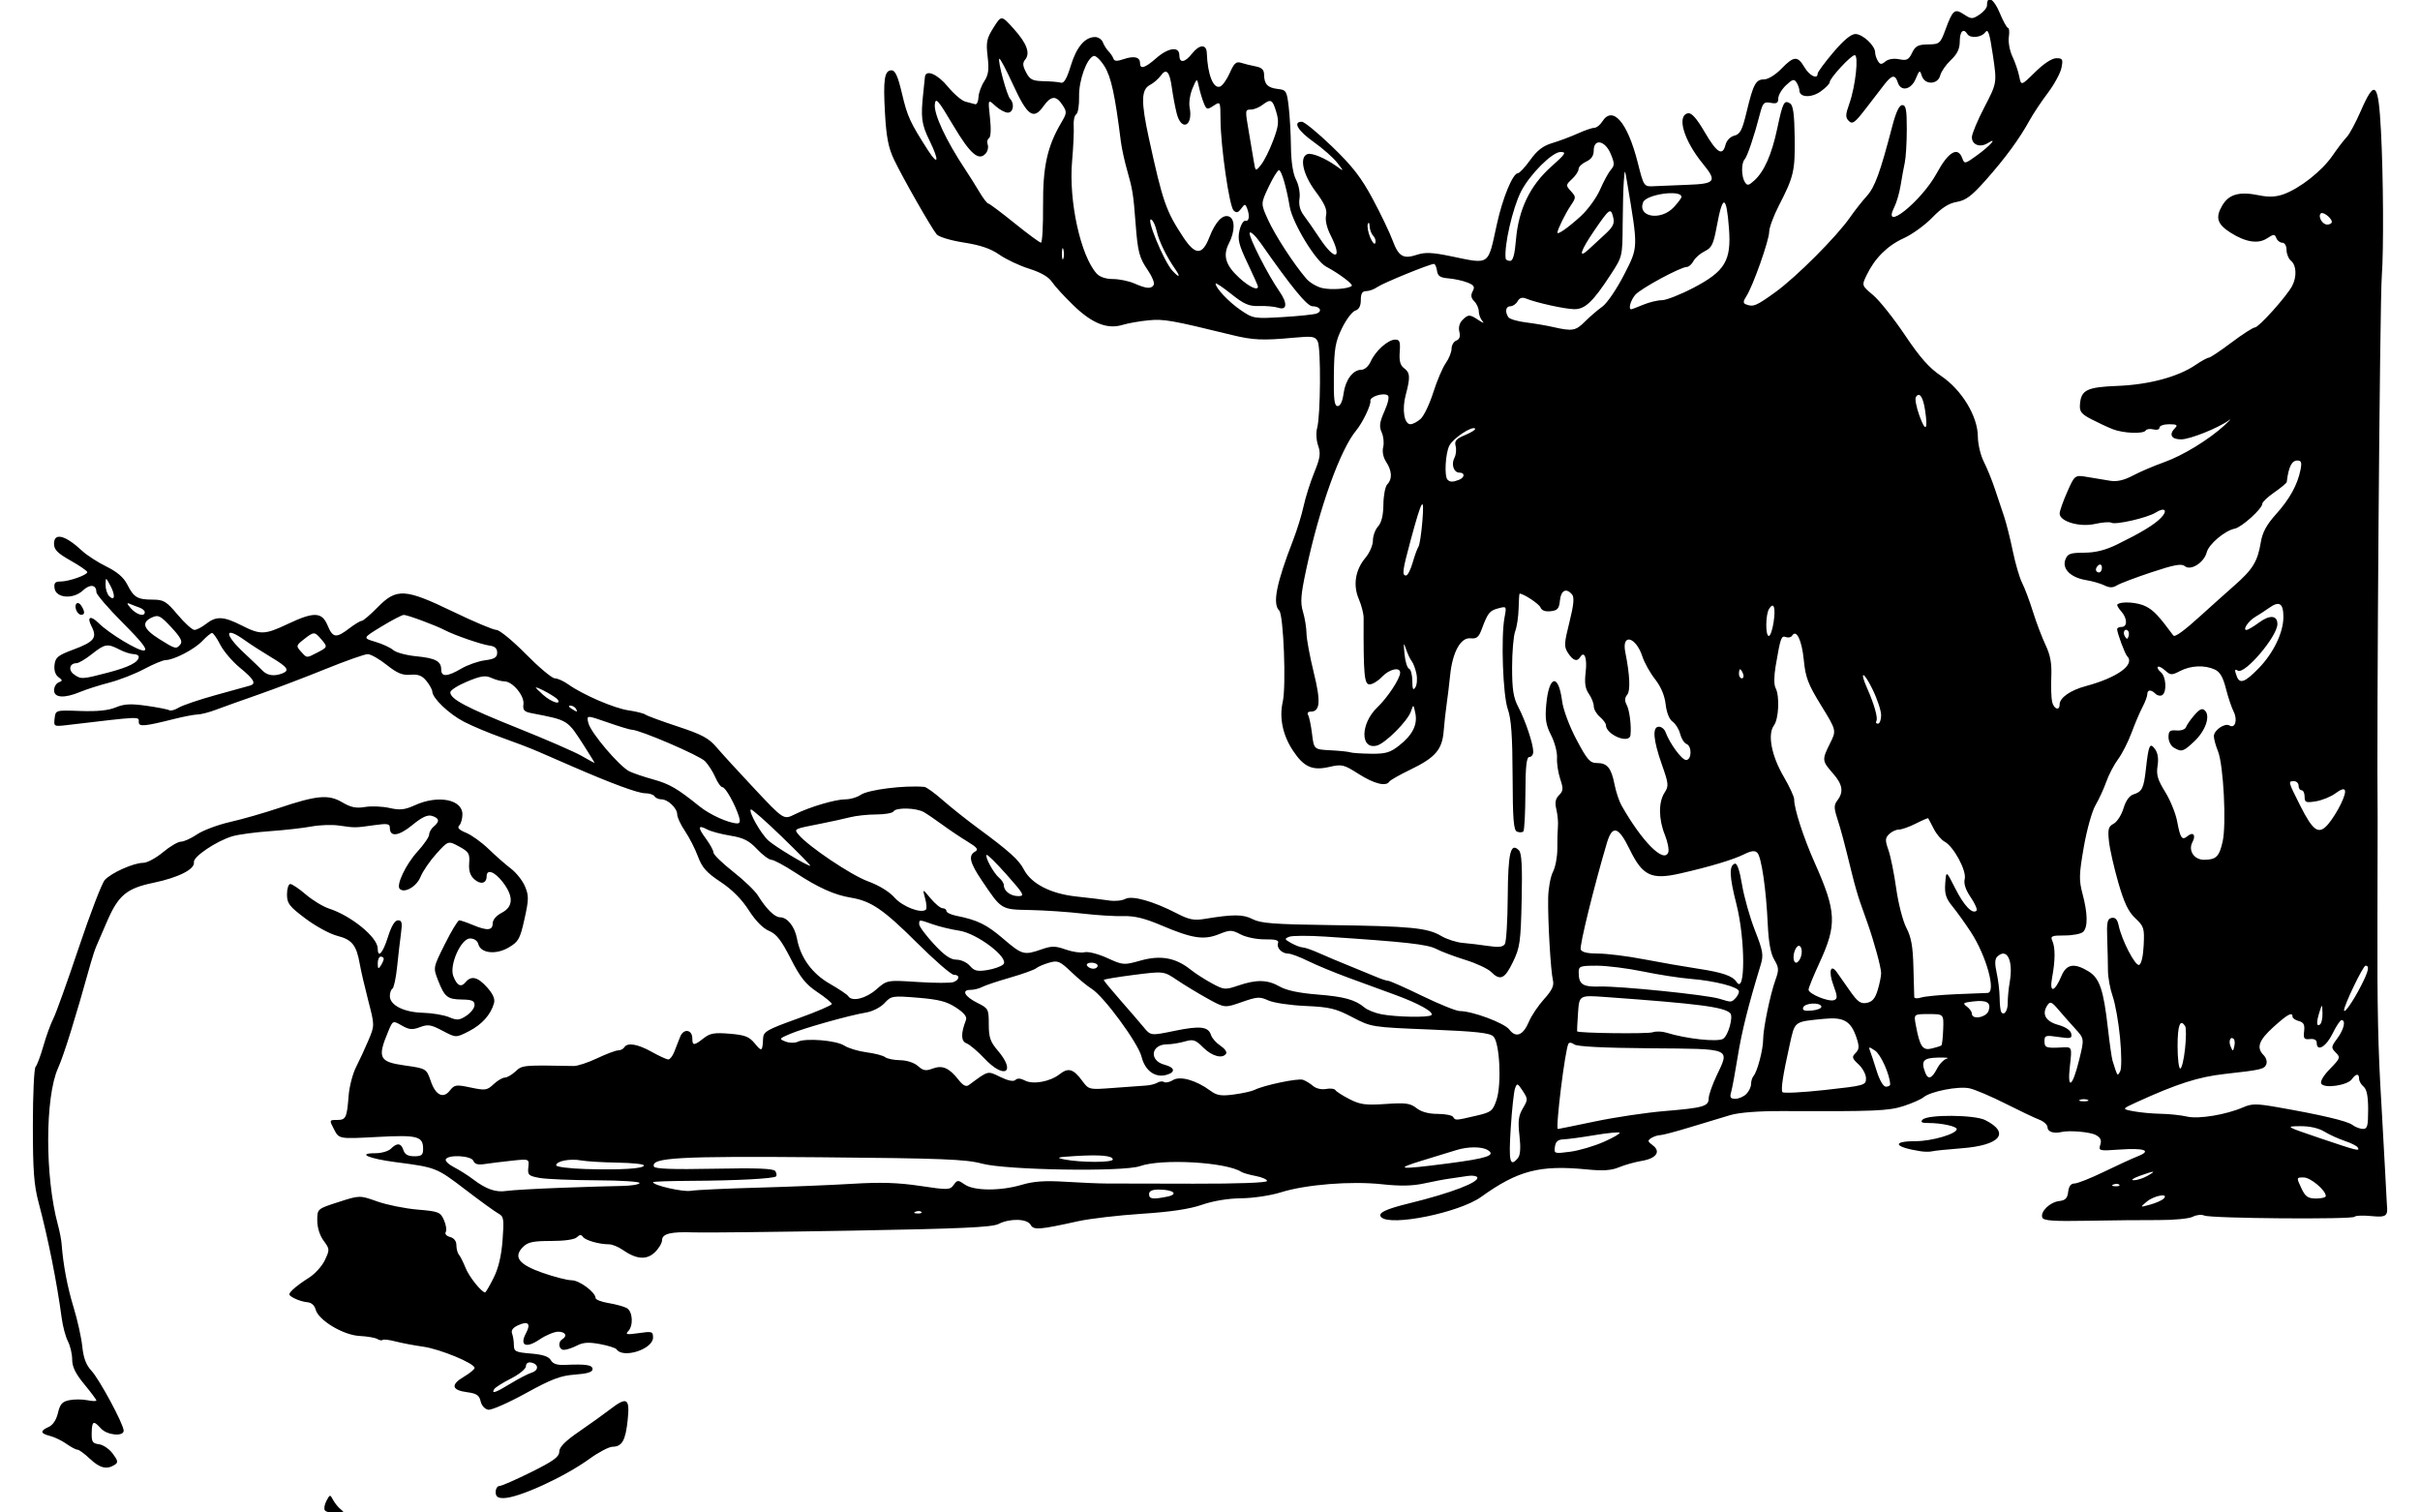 <?xml version="1.0" encoding="UTF-8" standalone="no"?>
<!-- Created with Inkscape (http://www.inkscape.org/) -->

<svg
   version="1.1"
   id="svg1"
   width="256"
   height="160"
   viewBox="0 0 256 160"
   xmlns="http://www.w3.org/2000/svg"
   xmlns:svg="http://www.w3.org/2000/svg"
   xmlns:rdf="http://www.w3.org/1999/02/22-rdf-syntax-ns#"
   xmlns:cc="http://creativecommons.org/ns#"
   xmlns:dc="http://purl.org/dc/elements/1.1/">
  <title
     id="title2">Moosefather versus mountain lion</title>
  <defs
     id="defs1">
    <clipPath
       clipPathUnits="userSpaceOnUse"
       id="clipPath1">
      <rect
         style="opacity:0.75;fill:#000000;stroke-width:9.6"
         id="rect2"
         width="256"
         height="160"
         x="0"
         y="0" />
    </clipPath>
  </defs>
  <g
     id="g1">
    <path
       style="fill:#000000"
       d="m 34.359,159.765 c -0.107,-0.172 -0.026,-0.627 0.18,-1.011 0.36,-0.673 0.385,-0.676 0.695,-0.087 0.177,0.336 0.547,0.791 0.823,1.011 0.428,0.342 0.355,0.4 -0.501,0.4 -0.551,0 -1.089,-0.141 -1.196,-0.313 z m 18.076,-1.927 c 0,-0.352 0.179,-0.64 0.398,-0.64 0.219,0 1.731,-0.662 3.36,-1.47 2.358,-1.17 2.963,-1.611 2.967,-2.16 0.004,-0.487 0.621,-1.113 2.101,-2.13 1.153,-0.792 2.611,-1.836 3.239,-2.32 1.827,-1.407 2.142,-1.227 1.9,1.087 -0.228,2.183 -0.593,2.829 -1.605,2.841 -0.374,0.004 -1.473,0.581 -2.441,1.281 -2.682,1.94 -7.529,4.151 -9.099,4.151 -0.607,0 -0.821,-0.166 -0.821,-0.64 z m -42.93,-3.52 c -0.553,-0.528 -1.141,-0.96 -1.308,-0.96 -0.167,0 -0.694,-0.278 -1.172,-0.619 -0.478,-0.34 -1.256,-0.716 -1.729,-0.835 -1.047,-0.263 -1.089,-0.533 -0.149,-0.951 0.445,-0.198 0.813,-0.752 0.983,-1.481 0.22,-0.941 0.452,-1.201 1.208,-1.352 0.515,-0.103 1.369,-0.101 1.897,0.005 0.528,0.106 0.96,0.118 0.96,0.027 0,-0.091 -0.576,-0.862 -1.28,-1.714 -0.925,-1.119 -1.28,-1.844 -1.28,-2.611 0,-0.584 -0.202,-1.452 -0.449,-1.93 -0.247,-0.478 -0.545,-1.587 -0.661,-2.464 -0.497,-3.737 -1.441,-8.46 -2.439,-12.208 -0.495,-1.86 -0.61,-3.402 -0.61,-8.176 0,-3.236 0.128,-6.02 0.285,-6.188 0.157,-0.167 0.53,-1.166 0.831,-2.22 0.301,-1.054 0.771,-2.35 1.046,-2.88 0.275,-0.53 1.486,-3.906 2.692,-7.503 1.206,-3.596 2.444,-6.819 2.75,-7.161 0.677,-0.758 3.054,-1.82 4.073,-1.82 0.409,0 1.346,-0.504 2.084,-1.12 0.737,-0.616 1.595,-1.12 1.906,-1.12 0.311,0 1.077,-0.348 1.703,-0.772 0.626,-0.425 2.194,-1.013 3.485,-1.306 1.291,-0.294 3.608,-0.957 5.149,-1.474 4.046,-1.357 5.266,-1.468 6.718,-0.612 0.916,0.541 1.47,0.655 2.407,0.497 0.669,-0.113 1.836,-0.067 2.592,0.103 1.125,0.253 1.617,0.199 2.707,-0.296 2.438,-1.107 5.013,-0.61 5.013,0.968 0,0.465 -0.152,0.997 -0.338,1.182 -0.237,0.237 -0.022,0.466 0.72,0.769 0.582,0.237 1.659,1.014 2.395,1.726 0.735,0.712 1.798,1.645 2.361,2.073 0.563,0.428 1.231,1.275 1.485,1.883 0.407,0.975 0.401,1.381 -0.058,3.441 -0.47,2.112 -0.629,2.4 -1.667,3.012 -1.35,0.797 -2.961,0.622 -3.214,-0.348 -0.096,-0.368 -0.441,-0.606 -0.878,-0.606 -0.959,0 -2.214,2.82 -1.772,3.981 0.386,1.015 0.812,1.231 1.29,0.655 0.61,-0.735 1.295,-0.572 2.291,0.544 0.626,0.702 0.852,1.226 0.722,1.68 -0.347,1.214 -1.282,2.254 -2.659,2.958 -1.365,0.698 -1.365,0.698 -2.779,-0.053 -1.22,-0.649 -1.548,-0.701 -2.393,-0.382 -0.808,0.305 -1.144,0.275 -1.924,-0.173 -0.945,-0.542 -0.945,-0.542 -1.433,0.625 -1.17,2.801 -0.967,3.218 1.754,3.602 2.277,0.322 2.295,0.333 2.758,1.684 0.499,1.457 1.305,1.856 1.992,0.987 0.508,-0.642 0.665,-0.666 2.22,-0.338 1.544,0.326 1.731,0.299 2.421,-0.349 0.411,-0.386 0.945,-0.702 1.186,-0.702 0.241,0 0.754,-0.296 1.138,-0.657 0.706,-0.664 0.788,-0.671 6.151,-0.57 0.401,0.008 1.521,-0.361 2.489,-0.82 0.968,-0.458 1.964,-0.833 2.212,-0.833 0.249,0 0.541,-0.144 0.65,-0.32 0.332,-0.537 1.405,-0.36 2.91,0.48 0.788,0.44 1.575,0.8 1.748,0.8 0.174,0 0.456,-0.36 0.629,-0.8 0.172,-0.44 0.453,-1.157 0.623,-1.594 0.359,-0.918 1.29,-0.782 1.29,0.188 0,0.765 0.183,0.76 1.195,-0.036 0.679,-0.534 1.141,-0.614 2.759,-0.479 1.626,0.136 2.061,0.306 2.663,1.042 0.732,0.894 0.807,0.847 0.868,-0.552 0.031,-0.711 0.402,-0.923 3.659,-2.093 1.993,-0.716 3.618,-1.411 3.611,-1.545 -0.007,-0.134 -0.702,-0.704 -1.544,-1.267 -1.224,-0.818 -1.788,-1.527 -2.811,-3.535 -0.995,-1.952 -1.506,-2.606 -2.293,-2.933 -0.638,-0.265 -1.431,-1.076 -2.143,-2.188 -0.743,-1.161 -1.764,-2.186 -2.978,-2.99 -1.484,-0.982 -1.955,-1.512 -2.393,-2.69 -0.3,-0.807 -0.916,-2.014 -1.369,-2.682 -0.453,-0.668 -0.824,-1.46 -0.824,-1.76 0,-0.668 -0.984,-1.605 -1.686,-1.605 -0.284,0 -0.605,-0.144 -0.714,-0.32 -0.109,-0.176 -0.553,-0.32 -0.986,-0.32 -0.767,0 -3.571,-1.035 -7.814,-2.884 -1.144,-0.498 -2.728,-1.188 -3.52,-1.531 -0.792,-0.344 -2.52,-1.007 -3.84,-1.473 -1.32,-0.467 -3.12,-1.222 -4,-1.678 -1.583,-0.821 -3.335,-2.493 -3.351,-3.198 -0.005,-0.201 -0.282,-0.702 -0.616,-1.115 -0.46,-0.568 -0.87,-0.728 -1.691,-0.657 -0.843,0.073 -1.402,-0.159 -2.513,-1.042 -0.786,-0.625 -1.689,-1.137 -2.007,-1.139 -0.318,-0.002 -2.334,0.71 -4.48,1.581 -2.146,0.871 -5.342,2.086 -7.102,2.7 -1.76,0.614 -3.776,1.334 -4.48,1.602 -0.704,0.267 -1.574,0.493 -1.933,0.5 -0.359,0.008 -1.439,0.212 -2.4,0.453 -3.236,0.814 -3.827,0.868 -3.827,0.353 0,-0.611 0.395,-0.627 -7.621,0.319 -1.349,0.159 -1.379,0.143 -1.28,-0.714 0.101,-0.877 0.101,-0.877 2.714,-0.781 1.775,0.065 2.977,-0.056 3.746,-0.378 0.896,-0.374 1.579,-0.41 3.264,-0.172 1.172,0.166 2.254,0.378 2.405,0.471 0.151,0.093 0.602,-0.032 1.003,-0.278 0.401,-0.246 2.169,-0.845 3.929,-1.331 1.76,-0.486 3.38,-0.934 3.6,-0.996 0.699,-0.196 0.439,-0.663 -1.048,-1.882 -0.796,-0.652 -1.735,-1.75 -2.087,-2.439 -0.351,-0.689 -0.744,-1.25 -0.872,-1.247 -0.128,0.003 -0.593,0.386 -1.033,0.85 -0.837,0.883 -2.991,2.005 -3.875,2.017 -0.283,0.004 -1.308,0.43 -2.276,0.947 -0.969,0.517 -2.624,1.163 -3.677,1.436 -1.054,0.273 -2.437,0.714 -3.073,0.98 -1.684,0.704 -2.778,0.638 -2.778,-0.166 0,-0.358 0.22,-0.735 0.489,-0.838 C 6.637,72.024 6.634,71.959 6.177,71.624 5.853,71.388 5.7,70.904 5.767,70.332 5.86,69.541 6.126,69.324 7.742,68.723 9.973,67.893 10.308,67.466 9.683,66.257 9.157,65.24 9.57,65.055 10.437,65.918 c 1.104,1.099 4.262,3.002 4.805,2.896 0.409,-0.08 -0.176,-0.84 -2.247,-2.919 -1.54,-1.546 -2.8,-3.01 -2.8,-3.255 0,-0.801 -0.673,-0.882 -1.429,-0.173 -1.015,0.953 -2.846,0.813 -2.994,-0.229 -0.08,-0.564 0.054,-0.72 0.617,-0.72 0.883,0 2.845,-0.685 2.845,-0.994 0,-0.124 -0.792,-0.672 -1.76,-1.218 -1.397,-0.788 -1.76,-1.158 -1.76,-1.791 0,-1.212 1.193,-0.907 2.981,0.762 0.495,0.462 1.647,1.207 2.56,1.655 1.134,0.556 1.832,1.155 2.204,1.892 0.695,1.374 1.077,1.603 2.685,1.609 1.176,0.004 1.448,0.168 2.659,1.605 0.742,0.88 1.537,1.6 1.767,1.6 0.23,0 0.784,-0.288 1.231,-0.64 1.068,-0.84 1.844,-0.807 3.753,0.16 2.012,1.02 2.443,1.005 4.91,-0.16 2.756,-1.302 3.592,-1.27 4.189,0.16 0.556,1.332 0.9,1.38 2.289,0.32 0.577,-0.44 1.172,-0.8 1.324,-0.8 0.151,0 0.911,-0.648 1.688,-1.44 2.002,-2.04 2.896,-1.986 8,0.48 2.186,1.056 4.239,1.92 4.564,1.92 0.325,0 1.727,1.152 3.116,2.56 1.389,1.408 2.763,2.56 3.054,2.56 0.29,0 0.93,0.287 1.423,0.637 1.551,1.105 4.863,2.533 6.382,2.752 0.804,0.116 1.606,0.318 1.782,0.448 0.176,0.13 1.718,0.698 3.426,1.261 2.556,0.843 3.283,1.233 4.105,2.203 0.55,0.648 2.371,2.639 4.048,4.424 3.049,3.246 3.049,3.246 4.215,2.666 1.601,-0.796 4.299,-1.592 5.395,-1.592 0.5,0 1.208,-0.21 1.574,-0.466 0.79,-0.553 4.63,-1.036 6.747,-0.849 0.214,0.019 1.084,0.647 1.934,1.395 0.849,0.748 2.524,2.08 3.72,2.96 3.289,2.418 4.343,3.365 4.862,4.369 0.788,1.523 2.847,2.585 5.574,2.874 1.32,0.14 2.88,0.33 3.467,0.422 0.587,0.092 1.35,0.016 1.697,-0.169 0.727,-0.389 2.968,0.243 5.487,1.548 1.242,0.644 1.785,0.751 2.88,0.571 3.067,-0.506 4.091,-0.501 5.108,0.025 0.843,0.436 2.29,0.546 8.232,0.626 8.488,0.115 10.252,0.287 11.707,1.146 0.596,0.352 1.628,0.685 2.294,0.739 0.665,0.055 1.876,0.201 2.692,0.325 1.09,0.165 1.554,0.111 1.754,-0.206 0.15,-0.237 0.286,-2.487 0.303,-5 0.032,-4.672 0.302,-5.799 1.181,-4.919 0.295,0.295 0.372,1.679 0.293,5.264 -0.098,4.426 -0.18,5.015 -0.918,6.544 -0.874,1.812 -1.347,2.028 -2.317,1.059 -0.342,-0.342 -1.561,-0.912 -2.709,-1.266 -1.148,-0.355 -2.538,-0.878 -3.088,-1.162 -0.954,-0.493 -3.155,-0.739 -11.712,-1.305 -1.788,-0.118 -3.516,-0.113 -3.84,0.013 -0.535,0.208 -0.516,0.269 0.211,0.674 0.44,0.245 0.988,0.451 1.218,0.457 0.23,0.006 1.022,0.283 1.76,0.615 0.738,0.332 2.134,0.92 3.102,1.307 0.968,0.387 2.233,0.907 2.811,1.156 0.578,0.249 1.191,0.453 1.363,0.453 0.172,0 1.794,0.72 3.605,1.6 1.811,0.88 3.596,1.6 3.968,1.6 1.336,0 4.718,1.263 5.242,1.958 0.697,0.924 1.466,0.611 2.073,-0.841 0.26,-0.622 0.979,-1.692 1.598,-2.378 0.843,-0.933 1.079,-1.433 0.941,-1.993 -0.236,-0.954 -0.546,-6.263 -0.506,-8.687 0.017,-1.023 0.244,-2.275 0.506,-2.781 0.262,-0.506 0.471,-1.613 0.464,-2.46 -0.007,-0.846 0.022,-1.899 0.063,-2.339 0.042,-0.44 -0.032,-1.25 -0.163,-1.8 -0.176,-0.738 -0.102,-1.137 0.282,-1.521 0.449,-0.449 0.466,-0.686 0.121,-1.72 -0.22,-0.659 -0.371,-1.664 -0.335,-2.232 0.036,-0.569 -0.244,-1.641 -0.623,-2.383 -0.558,-1.094 -0.656,-1.707 -0.517,-3.243 0.283,-3.116 1.291,-3.345 1.677,-0.38 0.12,0.926 0.761,2.645 1.52,4.08 1.138,2.152 1.426,2.48 2.171,2.48 1.09,0 1.51,0.514 1.858,2.274 0.153,0.773 0.482,1.766 0.731,2.206 2.165,3.825 4.491,6.167 4.947,4.979 0.106,-0.275 -0.054,-1.112 -0.356,-1.86 -0.673,-1.669 -0.684,-3.472 -0.029,-4.472 0.454,-0.692 0.43,-0.93 -0.293,-2.98 -0.919,-2.604 -1.026,-3.987 -0.309,-3.987 0.27,0 0.583,0.252 0.697,0.56 0.452,1.225 1.728,2.96 2.177,2.96 0.607,0 0.64,-1.469 0.037,-1.7 -0.241,-0.093 -0.54,-0.57 -0.663,-1.06 -0.123,-0.49 -0.482,-1.073 -0.798,-1.294 -0.35,-0.245 -0.637,-0.962 -0.736,-1.836 -0.105,-0.929 -0.498,-1.862 -1.118,-2.652 -0.526,-0.67 -1.128,-1.747 -1.338,-2.393 -0.687,-2.114 -2.222,-2.51 -1.813,-0.468 0.487,2.434 0.558,4.072 0.196,4.508 -0.265,0.319 -0.28,0.633 -0.049,1.064 0.3,0.56 0.509,2.223 0.402,3.191 -0.111,1.001 -2.604,-0.028 -2.604,-1.074 0,-0.167 -0.288,-0.55 -0.64,-0.852 -0.352,-0.301 -0.64,-0.805 -0.64,-1.12 0,-0.315 -0.234,-0.906 -0.521,-1.315 -0.385,-0.55 -0.473,-1.148 -0.336,-2.302 0.174,-1.467 -0.133,-2.304 -0.58,-1.582 -0.323,0.522 -0.753,0.38 -1.279,-0.423 -0.445,-0.679 -0.432,-0.981 0.139,-3.264 0.457,-1.827 0.534,-2.63 0.284,-2.932 -0.609,-0.734 -1.182,-0.456 -1.286,0.624 -0.084,0.867 -0.247,1.057 -0.982,1.141 -0.57,0.066 -0.949,-0.073 -1.071,-0.392 -0.145,-0.377 -1.79,-1.469 -2.214,-1.469 -0.038,0 -0.085,0.703 -0.104,1.562 -0.019,0.859 -0.182,1.948 -0.362,2.421 -0.18,0.472 -0.327,2.187 -0.327,3.811 0,2.367 0.132,3.203 0.664,4.219 0.754,1.44 1.567,3.874 1.573,4.708 0.002,0.308 -0.18,0.56 -0.405,0.56 -0.308,0 -0.413,0.946 -0.425,3.838 -0.009,2.111 -0.107,3.929 -0.218,4.04 -0.111,0.111 -0.408,0.122 -0.659,0.026 -0.372,-0.143 -0.461,-1.241 -0.477,-5.88 -0.015,-4.247 -0.144,-6.054 -0.506,-7.075 -0.523,-1.474 -0.741,-7.629 -0.345,-9.729 0.22,-1.167 0.212,-1.178 -0.665,-0.944 -0.925,0.247 -1.11,0.481 -1.751,2.21 -0.313,0.843 -0.542,1.029 -1.187,0.96 -1.039,-0.111 -1.906,1.463 -2.155,3.914 -0.098,0.968 -0.263,2.336 -0.367,3.04 -0.103,0.704 -0.246,1.993 -0.316,2.863 -0.16,1.974 -0.886,2.808 -3.569,4.099 -1.105,0.532 -2.085,1.09 -2.179,1.242 -0.341,0.551 -1.61,0.235 -3.249,-0.809 -1.577,-1.005 -1.762,-1.049 -3.12,-0.738 -1.784,0.408 -2.68,0.003 -3.828,-1.732 -1.08,-1.633 -1.464,-3.469 -1.078,-5.166 0.375,-1.647 0.084,-9.187 -0.372,-9.643 -0.73,-0.73 -0.31,-2.865 1.464,-7.441 0.419,-1.08 0.921,-2.709 1.117,-3.621 0.196,-0.912 0.698,-2.501 1.117,-3.531 0.635,-1.562 0.704,-2.038 0.416,-2.864 -0.194,-0.557 -0.239,-1.374 -0.102,-1.865 0.363,-1.302 0.41,-8.462 0.06,-9.155 -0.27,-0.535 -0.552,-0.578 -2.59,-0.388 -3.216,0.298 -4.258,0.253 -6.447,-0.283 -6.454,-1.58 -7.23,-1.717 -8.856,-1.562 -0.937,0.089 -2.163,0.304 -2.724,0.476 -1.629,0.501 -3.23,-0.128 -5.221,-2.051 -0.968,-0.935 -1.995,-2.058 -2.282,-2.495 -0.34,-0.518 -1.176,-1 -2.4,-1.385 -1.033,-0.325 -2.454,-0.994 -3.158,-1.488 -0.91,-0.638 -1.996,-1.009 -3.757,-1.284 -1.407,-0.219 -2.651,-0.596 -2.88,-0.871 -0.568,-0.684 -3.595,-5.993 -4.509,-7.908 -0.584,-1.224 -0.807,-2.36 -0.95,-4.839 -0.21,-3.642 -0.065,-4.601 0.693,-4.6 0.389,4.999e-4 0.675,0.645 1.116,2.518 0.559,2.371 0.846,2.996 2.726,5.925 1.115,1.737 1.225,1.143 0.184,-0.986 -0.874,-1.786 -0.958,-2.456 -0.658,-5.218 0.067,-0.616 0.138,-1.3 0.158,-1.52 0.077,-0.856 1.325,-0.337 2.427,1.009 0.635,0.775 1.472,1.488 1.861,1.586 0.389,0.098 0.851,0.22 1.027,0.271 0.176,0.052 0.334,-0.274 0.351,-0.723 0.017,-0.449 0.289,-1.21 0.603,-1.689 0.453,-0.692 0.529,-1.235 0.366,-2.625 -0.181,-1.537 -0.104,-1.914 0.624,-3.068 0.83,-1.315 0.83,-1.315 2.096,0.082 1.414,1.56 1.817,2.621 1.254,3.3 -0.292,0.352 -0.271,0.657 0.095,1.356 0.402,0.768 0.678,0.906 1.861,0.931 0.764,0.016 1.59,0.088 1.836,0.16 0.308,0.09 0.628,-0.466 1.029,-1.79 0.6,-1.979 1.496,-3.04 2.57,-3.04 0.338,0 0.71,0.252 0.827,0.56 0.117,0.308 0.387,0.737 0.601,0.954 0.214,0.217 0.446,0.565 0.516,0.773 0.092,0.277 0.38,0.292 1.069,0.055 1.103,-0.379 1.742,-0.231 1.742,0.405 0,0.697 0.513,0.545 1.711,-0.507 1.284,-1.127 2.449,-1.28 2.449,-0.32 0,0.873 0.579,0.804 1.337,-0.16 0.783,-0.995 1.534,-1.034 1.569,-0.08 0.084,2.301 0.691,3.833 1.409,3.558 0.256,-0.098 0.717,-0.749 1.025,-1.447 0.458,-1.039 0.677,-1.231 1.21,-1.06 0.358,0.115 1.046,0.284 1.53,0.375 0.631,0.119 0.881,0.36 0.885,0.85 0.007,1.023 0.373,1.414 1.436,1.535 0.906,0.103 0.971,0.207 1.167,1.869 0.115,0.968 0.223,2.883 0.24,4.256 0.02,1.603 0.214,2.849 0.542,3.482 0.29,0.56 0.447,1.418 0.363,1.984 -0.099,0.668 0.055,1.262 0.463,1.798 0.336,0.44 1.08,1.511 1.654,2.379 1.651,2.497 2.482,2.275 1.162,-0.311 -0.393,-0.769 -0.578,-1.586 -0.47,-2.077 0.134,-0.612 -0.137,-1.23 -1.113,-2.538 -1.326,-1.777 -1.733,-3.615 -0.873,-3.945 0.461,-0.177 1.871,0.407 3.101,1.283 0.798,0.569 0.798,0.569 0.056,-0.385 -0.408,-0.525 -1.523,-1.508 -2.478,-2.185 -1.683,-1.194 -2.238,-2.141 -1.256,-2.141 0.264,0 1.711,1.188 3.216,2.64 2.144,2.069 3.07,3.263 4.28,5.52 0.849,1.584 1.794,3.555 2.1,4.379 0.642,1.731 1.128,2.015 2.611,1.525 0.828,-0.273 1.616,-0.239 3.505,0.151 4.242,0.877 3.948,1.078 4.915,-3.354 0.615,-2.818 1.691,-5.422 2.24,-5.422 0.161,0 0.745,-0.628 1.296,-1.396 0.735,-1.024 1.359,-1.502 2.34,-1.793 0.735,-0.218 1.941,-0.67 2.68,-1.004 0.738,-0.334 1.532,-0.607 1.763,-0.607 0.231,0 0.6,-0.288 0.82,-0.64 1.107,-1.772 2.682,0.031 3.764,4.311 0.65,2.569 0.65,2.569 1.76,2.506 0.611,-0.035 2.226,-0.102 3.59,-0.149 2.858,-0.099 3.058,-0.379 1.565,-2.195 -2.045,-2.488 -2.827,-5.133 -1.589,-5.369 0.371,-0.071 0.913,0.543 1.76,1.991 1.302,2.226 1.892,2.583 2.206,1.333 0.112,-0.446 0.505,-0.85 0.931,-0.957 0.611,-0.153 0.833,-0.582 1.296,-2.508 0.714,-2.967 0.971,-3.443 1.86,-3.443 0.41,0 1.199,-0.488 1.812,-1.12 1.327,-1.369 1.722,-1.395 2.451,-0.16 0.531,0.9 1.389,1.314 1.389,0.672 0,-0.159 0.743,-1.167 1.65,-2.24 1.084,-1.281 1.889,-1.952 2.344,-1.952 0.767,0 2.083,1.221 2.09,1.941 0.003,0.253 0.136,0.666 0.296,0.919 0.241,0.381 0.377,0.388 0.796,0.04 0.306,-0.254 0.879,-0.344 1.452,-0.23 0.805,0.161 1.01,0.059 1.365,-0.68 0.348,-0.723 0.633,-0.873 1.69,-0.89 1.226,-0.02 1.293,-0.077 1.855,-1.6 0.764,-2.068 0.955,-2.222 1.947,-1.572 0.775,0.508 0.891,0.509 1.634,0.022 0.44,-0.288 0.8,-0.728 0.8,-0.978 0,-1.131 0.713,-0.721 1.331,0.765 0.371,0.893 0.775,1.624 0.897,1.624 0.122,0 0.158,0.432 0.081,0.96 -0.077,0.528 0.093,1.453 0.378,2.054 0.286,0.602 0.61,1.548 0.721,2.104 0.202,1.009 0.202,1.009 1.688,-0.454 0.912,-0.898 1.776,-1.464 2.235,-1.464 0.671,0 0.728,0.106 0.546,1.015 -0.112,0.558 -0.759,1.751 -1.438,2.651 -0.679,0.9 -1.55,2.207 -1.934,2.905 -1.081,1.963 -2.569,3.994 -4.622,6.309 -1.5,1.691 -2.118,2.157 -3.073,2.319 -0.849,0.143 -1.603,0.625 -2.602,1.66 -0.774,0.802 -2.14,1.789 -3.036,2.193 -1.71,0.772 -3.063,2.125 -3.919,3.921 -0.511,1.071 -0.511,1.071 0.701,2.089 0.666,0.56 2.177,2.458 3.358,4.218 1.603,2.39 2.574,3.487 3.835,4.334 2.173,1.459 3.871,4.255 3.885,6.398 0.005,0.799 0.286,1.994 0.623,2.656 0.337,0.662 0.863,1.952 1.168,2.868 0.305,0.915 0.749,2.24 0.986,2.944 0.237,0.704 0.652,2.354 0.921,3.666 0.269,1.312 0.713,2.824 0.986,3.36 0.273,0.536 0.789,1.91 1.147,3.054 0.358,1.144 0.958,2.728 1.334,3.52 0.506,1.066 0.663,1.938 0.604,3.36 -0.044,1.056 -0.005,2.244 0.086,2.64 0.178,0.775 0.793,1 0.793,0.29 0,-0.714 1.126,-1.506 2.768,-1.947 3.351,-0.899 5.261,-2.287 4.373,-3.175 -0.23,-0.23 -1.048,-2.434 -1.056,-2.847 -0.003,-0.132 0.211,-0.24 0.475,-0.24 0.639,0 0.611,-0.925 -0.051,-1.657 -0.292,-0.323 -0.472,-0.645 -0.4,-0.715 0.38,-0.368 2.176,-0.243 3.039,0.213 0.823,0.434 1.332,0.976 2.883,3.068 0.16,0.215 1.121,-0.483 2.931,-2.128 1.011,-0.919 2.607,-2.349 3.546,-3.176 1.942,-1.711 2.437,-2.525 2.776,-4.564 0.173,-1.042 0.614,-1.855 1.595,-2.947 1.453,-1.616 2.287,-3.125 2.604,-4.708 0.157,-0.783 0.088,-0.986 -0.333,-0.986 -0.599,0 -0.924,0.657 -1.125,2.276 -0.013,0.108 -0.6,0.596 -1.304,1.084 -0.704,0.488 -1.28,1.033 -1.28,1.211 0,0.521 -2.185,2.495 -2.918,2.636 -1.038,0.2 -2.745,1.642 -2.96,2.501 -0.27,1.075 -1.69,1.983 -2.304,1.473 -0.364,-0.302 -1.102,-0.169 -3.534,0.638 -1.691,0.561 -3.337,1.184 -3.659,1.385 -0.436,0.272 -0.774,0.273 -1.325,0.004 -0.407,-0.199 -1.288,-0.452 -1.958,-0.562 -1.613,-0.266 -2.539,-1.183 -2.177,-2.158 0.234,-0.631 0.498,-0.729 1.992,-0.738 1.206,-0.007 2.251,-0.269 3.483,-0.872 2.521,-1.235 3.881,-2.056 4.609,-2.784 0.804,-0.804 0.449,-1.211 -0.519,-0.595 -0.883,0.562 -4.28,1.34 -4.704,1.078 -0.167,-0.103 -0.949,-0.043 -1.737,0.133 -1.619,0.363 -3.728,-0.262 -3.728,-1.104 0,-0.257 0.36,-1.282 0.801,-2.278 0.801,-1.811 0.801,-1.811 2.16,-1.582 0.747,0.126 1.825,0.304 2.395,0.397 0.713,0.115 1.461,-0.058 2.4,-0.555 0.75,-0.398 2.228,-1.03 3.284,-1.404 1.998,-0.709 4.738,-2.385 6.418,-3.925 0.538,-0.493 0.754,-0.733 0.48,-0.534 -1.143,0.833 -4.151,2.037 -5.088,2.037 -1.054,0 -1.321,-0.52 -0.625,-1.216 0.299,-0.299 0.156,-0.384 -0.64,-0.384 -0.563,0 -1.024,0.161 -1.024,0.357 0,0.2 -0.282,0.284 -0.64,0.19 -0.352,-0.092 -0.717,-0.041 -0.813,0.112 -0.24,0.389 -2.355,0.308 -3.487,-0.134 -0.517,-0.201 -1.525,-0.67 -2.24,-1.042 -1.094,-0.568 -1.29,-0.818 -1.232,-1.577 0.116,-1.535 0.727,-1.835 3.993,-1.963 3.299,-0.129 6.38,-0.955 8.218,-2.204 0.633,-0.43 1.271,-0.781 1.42,-0.781 0.148,0 1.226,-0.72 2.395,-1.6 1.169,-0.88 2.288,-1.6 2.488,-1.6 0.402,0 3.343,-3.279 3.928,-4.379 0.514,-0.968 0.464,-2.186 -0.109,-2.661 -0.264,-0.219 -0.48,-0.741 -0.48,-1.159 0,-0.437 -0.19,-0.761 -0.446,-0.761 -0.245,0 -0.531,-0.221 -0.634,-0.491 -0.168,-0.438 -0.275,-0.435 -0.981,0.028 -0.945,0.62 -2.267,0.412 -3.871,-0.608 -1.403,-0.892 -1.616,-1.588 -0.874,-2.858 0.707,-1.21 1.813,-1.517 3.913,-1.085 1.006,0.207 1.761,0.175 2.56,-0.108 1.727,-0.613 4.073,-2.457 5.189,-4.08 0.551,-0.801 1.232,-1.69 1.513,-1.976 0.281,-0.285 0.948,-1.523 1.483,-2.751 1.497,-3.434 1.862,-3.077 2.137,2.088 0.252,4.744 0.298,12.601 0.089,15.36 -0.212,2.805 -0.557,47.751 -0.441,57.44 0.006,0.528 -0.002,5.28 -0.019,10.56 -0.03,9.491 0.061,13.762 0.423,19.68 0.102,1.672 0.269,4.684 0.37,6.694 0.102,2.01 0.193,3.738 0.204,3.84 0.134,1.249 -0.053,1.388 -1.665,1.233 -0.885,-0.085 -1.673,-0.053 -1.749,0.072 -0.187,0.302 -15.212,0.183 -15.896,-0.126 -0.294,-0.133 -0.843,-0.077 -1.218,0.124 -0.376,0.201 -2.005,0.36 -3.625,0.353 -1.618,-0.007 -5.009,0.026 -7.537,0.074 -3.595,0.068 -4.631,-0.007 -4.759,-0.34 -0.237,-0.617 0.801,-1.631 1.787,-1.745 0.656,-0.076 0.87,-0.297 0.948,-0.978 0.068,-0.591 0.287,-0.88 0.669,-0.88 0.312,0 1.707,-0.554 3.099,-1.23 1.392,-0.677 3.008,-1.418 3.592,-1.648 1.53,-0.602 0.721,-0.901 -1.924,-0.712 -2.166,0.155 -2.241,0.136 -2.038,-0.505 0.155,-0.488 0.027,-0.765 -0.478,-1.035 -0.614,-0.328 -2.809,-0.515 -3.661,-0.311 -0.778,0.186 -1.44,-0.038 -1.44,-0.487 0,-0.268 -0.389,-0.636 -0.865,-0.817 -0.475,-0.181 -2.095,-0.95 -3.6,-1.71 -1.505,-0.76 -3.21,-1.485 -3.79,-1.612 -1.164,-0.255 -4.108,0.317 -4.866,0.946 -0.264,0.219 -1.206,0.634 -2.093,0.923 -1.606,0.522 -3.038,0.582 -12.892,0.538 -2.446,-0.011 -4.512,0.149 -5.44,0.42 -0.823,0.241 -2.728,0.816 -4.235,1.279 -1.506,0.462 -2.946,0.843 -3.2,0.846 -0.254,0.003 -0.676,0.141 -0.939,0.307 -0.412,0.261 -0.394,0.364 0.132,0.749 0.915,0.669 0.421,1.403 -1.119,1.663 -0.742,0.125 -1.839,0.432 -2.436,0.682 -0.801,0.335 -1.692,0.394 -3.393,0.226 -4.972,-0.493 -7.292,0.11 -11.181,2.905 -2.317,1.665 -9.572,3.144 -10.563,2.154 -0.434,-0.434 0.398,-0.849 2.958,-1.475 4.436,-1.085 7.494,-2.259 7.185,-2.76 -0.093,-0.151 -0.56,-0.209 -1.037,-0.129 -0.477,0.08 -1.302,0.201 -1.833,0.27 -0.531,0.068 -1.755,0.298 -2.72,0.511 -1.25,0.275 -2.538,0.302 -4.475,0.092 -3.295,-0.357 -8.064,0.025 -10.72,0.859 -1.064,0.334 -2.92,0.612 -4.165,0.624 -1.394,0.013 -2.971,0.274 -4.16,0.686 -1.312,0.455 -3.325,0.757 -6.395,0.956 -2.464,0.16 -5.488,0.515 -6.72,0.787 -4.132,0.913 -4.692,0.955 -5.017,0.376 -0.367,-0.656 -2.198,-0.701 -3.399,-0.083 -0.677,0.348 -4.054,0.5 -15.584,0.703 -8.096,0.142 -15.584,0.226 -16.64,0.185 -2.439,-0.093 -3.359,0.135 -3.366,0.833 -0.003,0.305 -0.353,0.883 -0.777,1.286 -0.868,0.823 -1.949,0.734 -3.404,-0.283 -0.455,-0.318 -1.103,-0.577 -1.44,-0.576 -1.03,0.002 -2.52,-0.429 -2.76,-0.798 -0.16,-0.247 -0.343,-0.233 -0.624,0.048 -0.244,0.244 -1.3,0.397 -2.733,0.397 -1.9,0 -2.454,0.118 -2.968,0.632 -1.061,1.061 -0.457,1.855 2.087,2.745 1.224,0.429 2.601,0.78 3.059,0.781 0.817,0.001 2.527,1.272 2.527,1.878 0,0.169 0.612,0.409 1.36,0.532 0.748,0.124 1.612,0.358 1.92,0.519 0.654,0.343 0.752,1.866 0.16,2.474 -0.325,0.333 -0.114,0.368 1.12,0.188 1.413,-0.207 1.52,-0.174 1.52,0.469 0,1.231 -3.172,2.255 -3.858,1.246 -0.098,-0.144 -0.885,-0.394 -1.75,-0.555 -1.194,-0.223 -1.783,-0.185 -2.446,0.158 -0.481,0.248 -1.097,0.452 -1.37,0.452 -0.55,0 -0.678,-0.81 -0.176,-1.12 0.577,-0.356 0.335,-0.8 -0.435,-0.8 -0.415,0 -1.299,0.369 -1.964,0.82 -1.439,0.976 -2.146,0.657 -1.445,-0.653 0.547,-1.021 0.24,-1.337 -0.826,-0.851 -0.557,0.254 -0.769,0.545 -0.641,0.878 0.105,0.274 0.191,0.829 0.191,1.233 0,0.661 0.18,0.749 1.799,0.883 1.261,0.105 1.892,0.314 2.108,0.702 0.216,0.385 0.664,0.537 1.481,0.499 2.244,-0.102 2.932,0.003 2.932,0.45 0,0.309 -0.557,0.482 -1.862,0.576 -1.524,0.11 -2.468,0.468 -5.197,1.971 -1.834,1.01 -3.618,1.794 -3.965,1.744 -0.368,-0.054 -0.707,-0.424 -0.816,-0.892 -0.15,-0.644 -0.429,-0.831 -1.428,-0.96 -1.638,-0.211 -1.767,-0.796 -0.357,-1.627 0.63,-0.372 1.145,-0.795 1.145,-0.941 0,-0.488 -3.643,-1.995 -5.432,-2.248 -0.972,-0.137 -2.301,-0.389 -2.952,-0.559 -0.651,-0.17 -1.254,-0.24 -1.339,-0.155 -0.085,0.085 -0.337,0.042 -0.56,-0.096 -0.223,-0.138 -1.071,-0.284 -1.885,-0.325 -1.736,-0.088 -4.366,-1.674 -4.65,-2.804 -0.11,-0.436 -0.447,-0.731 -0.875,-0.763 -0.383,-0.029 -1.007,-0.219 -1.387,-0.422 -0.646,-0.346 -0.656,-0.404 -0.154,-0.906 0.295,-0.295 1.056,-0.857 1.691,-1.25 0.635,-0.392 1.4,-1.232 1.701,-1.866 0.528,-1.114 0.524,-1.183 -0.126,-2.062 -0.409,-0.553 -0.673,-1.392 -0.673,-2.14 0,-1.23 0,-1.23 2.244,-1.953 2.244,-0.723 2.244,-0.723 4.098,-0.064 1.02,0.362 2.936,0.75 4.257,0.862 2.249,0.19 2.428,0.261 2.805,1.114 0.222,0.501 0.306,1.068 0.187,1.26 -0.122,0.197 0.077,0.425 0.456,0.525 0.424,0.111 0.672,0.434 0.672,0.874 0,0.384 0.121,0.835 0.269,1.003 0.148,0.167 0.461,0.791 0.696,1.385 0.37,0.937 1.696,2.599 2.073,2.599 0.071,0 0.473,-0.685 0.893,-1.523 0.518,-1.031 0.825,-2.323 0.952,-4.002 0.169,-2.231 0.126,-2.512 -0.431,-2.81 -0.34,-0.182 -1.915,-1.322 -3.5,-2.534 -3.05,-2.331 -3.112,-2.356 -7.353,-2.905 -2.874,-0.372 -4.189,-0.947 -2.167,-0.947 0.639,0 1.377,-0.216 1.641,-0.48 0.654,-0.654 1.084,-0.603 1.326,0.16 0.142,0.448 0.484,0.64 1.142,0.64 0.775,0 0.938,-0.133 0.938,-0.761 0,-1.362 -0.566,-1.51 -4.889,-1.279 -4.006,0.214 -4.006,0.214 -4.527,-0.793 -0.518,-1.003 -0.517,-1.007 0.298,-1.007 0.955,0 1.057,-0.211 1.238,-2.56 0.074,-0.968 0.43,-2.336 0.79,-3.04 0.36,-0.704 0.95,-1.981 1.311,-2.838 0.657,-1.558 0.657,-1.558 -0.018,-4.16 -0.371,-1.431 -0.776,-3.178 -0.9,-3.882 -0.353,-2.013 -0.821,-2.603 -2.374,-2.994 -0.777,-0.196 -2.293,-1.018 -3.37,-1.828 -1.728,-1.299 -1.958,-1.601 -1.958,-2.565 0,-0.601 0.157,-1.093 0.349,-1.093 0.192,0 0.933,0.5 1.647,1.111 0.714,0.611 1.816,1.28 2.451,1.486 2.353,0.766 5.131,3.036 5.146,4.203 0.014,1.109 0.541,0.526 1.085,-1.2 0.366,-1.16 0.728,-1.76 1.062,-1.76 0.413,0 0.472,0.254 0.321,1.36 -0.103,0.748 -0.286,2.336 -0.409,3.529 -0.122,1.193 -0.346,2.245 -0.497,2.339 -0.151,0.093 -0.275,0.446 -0.275,0.784 0,0.965 1.471,1.711 3.482,1.767 0.989,0.028 2.239,0.236 2.777,0.463 0.847,0.357 1.095,0.337 1.84,-0.151 0.473,-0.31 0.861,-0.818 0.861,-1.129 0,-0.447 -0.278,-0.569 -1.325,-0.584 -1.548,-0.021 -1.844,-0.259 -2.542,-2.044 -0.519,-1.328 -0.519,-1.328 0.733,-3.831 0.689,-1.376 1.37,-2.503 1.514,-2.503 0.144,0 0.778,0.216 1.41,0.48 1.549,0.647 2.129,0.606 2.129,-0.152 0,-0.378 0.385,-0.831 0.96,-1.128 1.223,-0.633 1.265,-1.723 0.122,-3.221 -0.863,-1.132 -1.722,-1.45 -1.722,-0.638 0,0.763 -0.641,0.917 -1.307,0.314 -0.442,-0.4 -0.601,-0.903 -0.54,-1.702 0.077,-1.01 -0.039,-1.203 -1.063,-1.76 -1.15,-0.625 -1.15,-0.625 -2.4,0.754 -0.687,0.759 -1.446,1.865 -1.685,2.459 -0.414,1.027 -1.7,1.765 -2.201,1.264 -0.397,-0.397 0.654,-2.602 1.88,-3.943 0.68,-0.744 1.237,-1.554 1.237,-1.801 0,-0.246 0.216,-0.627 0.48,-0.846 0.655,-0.543 0.603,-0.878 -0.175,-1.125 -0.473,-0.15 -1.053,0.118 -2.091,0.969 -1.438,1.179 -2.374,1.295 -2.374,0.296 0,-0.444 -0.245,-0.485 -1.68,-0.283 -2.024,0.286 -1.979,0.285 -3.683,0.038 -0.75,-0.109 -2.063,-0.065 -2.918,0.097 -0.855,0.162 -2.834,0.386 -4.397,0.497 -1.563,0.111 -3.346,0.351 -3.962,0.533 -1.698,0.502 -4.184,2.174 -4.086,2.748 0.127,0.737 -1.621,1.626 -4.282,2.179 -2.834,0.589 -3.709,1.317 -4.905,4.082 -0.469,1.083 -0.976,2.256 -1.128,2.608 -0.152,0.352 -0.417,1.144 -0.588,1.76 -1.643,5.904 -2.842,9.756 -3.474,11.163 -1.375,3.059 -1.388,11.489 -0.025,16.517 0.191,0.704 0.374,1.64 0.406,2.08 0.163,2.203 0.608,4.553 1.272,6.72 0.404,1.32 0.815,3.175 0.914,4.122 0.126,1.219 0.407,1.967 0.963,2.56 0.85,0.907 3.415,5.674 3.415,6.346 0,0.653 -1.754,0.486 -2.4,-0.228 -0.799,-0.883 -0.956,-0.809 -0.983,0.465 -0.02,0.942 0.092,1.117 0.768,1.199 0.435,0.053 1.091,0.499 1.457,0.991 0.572,0.769 0.599,0.938 0.192,1.195 -0.827,0.523 -1.571,0.337 -2.604,-0.65 z m 44.513,-7.959 c 0.821,-0.505 1.817,-1.021 2.213,-1.147 0.802,-0.254 0.764,-0.918 -0.062,-1.078 -0.314,-0.061 -0.533,0.102 -0.533,0.395 0,0.275 -0.706,0.856 -1.577,1.297 -0.868,0.44 -1.668,0.946 -1.779,1.125 -0.337,0.545 0.172,0.371 1.738,-0.593 z m 43.451,-18.155 c -0.106,-0.106 -0.382,-0.118 -0.613,-0.025 -0.255,0.102 -0.179,0.178 0.193,0.193 0.337,0.014 0.526,-0.062 0.42,-0.168 z m 131.409,-1.401 c 0.621,-0.621 -0.989,-0.344 -1.767,0.304 -0.755,0.629 -0.755,0.629 0.343,0.326 0.604,-0.167 1.245,-0.45 1.424,-0.629 z m -105.417,-0.211 c 1.258,-0.252 0.691,-0.743 -0.866,-0.75 -0.713,-0.003 -1.04,0.146 -1.04,0.475 0,0.529 0.37,0.582 1.906,0.275 z m 122.574,-0.068 c 0,-0.608 -1.62,-1.967 -2.344,-1.967 -0.771,0 -0.772,0.006 -0.255,1.11 0.434,0.927 0.69,1.111 1.56,1.12 0.572,0.006 1.04,-0.113 1.04,-0.263 z M 59.341,125.653 c 2.625,-0.097 5.532,-0.185 6.459,-0.196 0.927,-0.011 1.764,-0.145 1.859,-0.299 0.096,-0.155 -1.945,-0.288 -4.566,-0.298 -2.606,-0.01 -5.315,-0.124 -6.019,-0.252 -1.165,-0.213 -1.271,-0.314 -1.184,-1.127 0.096,-0.893 0.096,-0.893 -1.76,-0.694 -1.021,0.109 -2.307,0.268 -2.859,0.353 -0.708,0.109 -1.058,0.011 -1.19,-0.333 -0.211,-0.549 -2.6,-0.697 -2.919,-0.181 -0.104,0.169 0.283,0.55 0.861,0.847 0.578,0.298 1.487,0.873 2.02,1.278 1.388,1.055 2.408,1.411 3.537,1.234 0.543,-0.085 3.135,-0.234 5.76,-0.331 z m 20.774,-0.013 c 3.344,-0.092 7.88,-0.278 10.08,-0.412 2.96,-0.181 4.815,-0.122 7.134,0.225 2.952,0.443 3.158,0.437 3.553,-0.104 0.393,-0.538 0.467,-0.54 1.178,-0.043 0.976,0.683 3.781,0.697 6.03,0.029 1.252,-0.372 2.45,-0.455 4.618,-0.32 1.61,0.1 3.576,0.183 4.368,0.185 0.792,10e-4 4.932,0.01 9.2,0.019 4.684,0.01 7.76,-0.104 7.76,-0.287 0,-0.167 -0.539,-0.404 -1.198,-0.528 -0.659,-0.124 -1.343,-0.319 -1.52,-0.434 -1.597,-1.039 -8.422,-1.427 -10.722,-0.61 -1.762,0.625 -14.156,0.427 -16.727,-0.267 -1.698,-0.459 -4.223,-0.558 -17.033,-0.669 -15.052,-0.131 -17.983,0.032 -17.663,0.979 0.084,0.25 1.976,0.319 6.366,0.232 4.626,-0.091 6.308,-0.023 6.484,0.261 0.131,0.211 0.162,0.459 0.071,0.55 -0.238,0.238 -4.196,0.446 -8.938,0.47 -2.244,0.011 -4.08,0.075 -4.08,0.141 0,0.334 3.166,1.059 4,0.915 0.528,-0.091 3.696,-0.241 7.04,-0.333 z M 224.188,125.325 c -0.106,-0.106 -0.382,-0.118 -0.613,-0.025 -0.255,0.102 -0.179,0.178 0.193,0.193 0.337,0.014 0.526,-0.062 0.42,-0.168 z m 2.967,-0.927 c 1.022,-0.584 0.803,-0.587 -0.8,-0.009 -0.704,0.254 -0.992,0.462 -0.64,0.464 0.352,0.001 1,-0.203 1.44,-0.455 z M 68.115,123.285 c 0,-0.138 -1.26,-0.271 -2.8,-0.294 -1.54,-0.024 -3.267,-0.129 -3.838,-0.233 -1.186,-0.217 -2.642,0.067 -2.642,0.515 0,0.166 1.404,0.344 3.12,0.394 3.749,0.11 6.16,-0.039 6.16,-0.381 z m 85.076,-0.212 c 4.124,-0.535 5.073,-0.852 4.201,-1.404 -0.618,-0.391 -2.092,-0.393 -3.335,-0.005 -0.54,0.169 -2.135,0.658 -3.543,1.087 -3.104,0.945 -2.599,1.006 2.676,0.322 z m -35.476,-0.414 c 0,-0.407 -1.327,-0.528 -4,-0.364 -1.897,0.116 -2.069,0.171 -1.12,0.358 1.714,0.338 5.12,0.342 5.12,0.006 z m 42.859,-0.157 c 0.256,-0.308 0.308,-1.074 0.162,-2.367 -0.174,-1.535 -0.104,-2.102 0.355,-2.879 0.549,-0.93 0.549,-1.001 -0.012,-1.857 -0.541,-0.826 -0.599,-0.845 -0.81,-0.266 -0.125,0.343 -0.331,2.244 -0.458,4.224 -0.228,3.557 -0.081,4.162 0.763,3.145 z m 9.067,-1.702 c 1.016,-0.449 1.775,-0.888 1.688,-0.975 -0.087,-0.087 -1.278,0.029 -2.647,0.258 -1.368,0.229 -2.848,0.429 -3.288,0.445 -0.586,0.021 -0.829,0.23 -0.907,0.782 -0.104,0.734 -0.061,0.748 1.6,0.53 0.939,-0.123 2.538,-0.591 3.553,-1.04 z m 79.768,0.58 c -0.101,-0.163 -0.718,-0.473 -1.371,-0.689 -0.653,-0.216 -1.623,-0.658 -2.156,-0.982 -0.614,-0.374 -1.553,-0.584 -2.568,-0.575 -1.577,0.015 -1.548,0.033 2.08,1.262 4.003,1.356 4.288,1.426 4.014,0.983 z m -80.654,-2.752 c 2.112,-0.442 5.424,-0.935 7.36,-1.095 4.085,-0.339 4.64,-0.501 4.64,-1.35 0,-0.344 0.371,-1.409 0.823,-2.366 1.411,-2.983 1.728,-2.851 -7.013,-2.922 -5.004,-0.041 -7.768,-0.183 -8.047,-0.416 -0.234,-0.194 -0.504,-0.227 -0.6,-0.073 -0.351,0.569 -1.398,9.034 -1.116,9.028 0.062,-10e-4 1.84,-0.364 3.952,-0.806 z m 81.76,-1.233 c 0,-1.424 -0.145,-2.161 -0.48,-2.439 -0.264,-0.219 -0.48,-0.597 -0.48,-0.839 0,-0.584 -0.323,-0.558 -0.776,0.06 -0.471,0.645 -2.892,0.996 -3.219,0.466 -0.144,-0.233 0.219,-0.854 0.917,-1.569 1.087,-1.113 1.123,-1.216 0.613,-1.726 -0.51,-0.51 -0.501,-0.6 0.161,-1.495 0.703,-0.951 0.931,-1.938 0.448,-1.938 -0.141,0 -0.571,0.648 -0.956,1.44 -0.671,1.382 -1.668,1.958 -1.668,0.964 0,-0.303 -0.262,-0.449 -0.72,-0.4 -0.615,0.065 -0.705,-0.055 -0.614,-0.827 0.082,-0.695 -0.047,-0.943 -0.56,-1.077 -0.366,-0.096 -0.666,-0.301 -0.666,-0.457 0,-0.549 -0.523,-0.268 -2.013,1.081 -1.564,1.416 -1.835,2.194 -1.04,2.988 0.257,0.257 0.385,0.679 0.285,0.94 -0.208,0.541 -0.488,0.607 -4.431,1.047 -2.753,0.307 -5.017,1.033 -9.28,2.978 -1.6,0.73 -1.6,0.73 -0.32,0.968 0.704,0.131 2,0.25 2.88,0.264 0.88,0.014 2.119,0.147 2.752,0.294 1.236,0.287 4.138,-0.193 5.964,-0.988 0.883,-0.384 1.404,-0.387 3.52,-0.018 4.662,0.812 7.473,1.474 8.018,1.888 0.3,0.228 0.797,0.419 1.105,0.424 0.476,0.009 0.56,-0.296 0.56,-2.031 z m -94.4,0.645 c 1.637,-0.38 1.79,-0.497 2.188,-1.666 0.561,-1.65 0.348,-6.059 -0.325,-6.732 -0.376,-0.376 -1.842,-0.536 -6.692,-0.732 -6.194,-0.25 -6.216,-0.253 -8.235,-1.308 -1.766,-0.922 -2.399,-1.073 -4.96,-1.185 -1.615,-0.07 -3.382,-0.334 -3.928,-0.587 -0.892,-0.413 -1.175,-0.396 -2.8,0.176 -1.807,0.635 -1.807,0.635 -3.647,-0.386 -1.012,-0.562 -2.463,-1.442 -3.225,-1.956 -1.385,-0.934 -1.385,-0.934 -4.56,-0.53 -1.746,0.223 -3.175,0.463 -3.175,0.535 0,0.072 0.782,1.02 1.737,2.108 0.955,1.088 2.075,2.386 2.487,2.886 0.75,0.908 0.75,0.908 3.259,0.39 2.73,-0.564 3.582,-0.465 3.873,0.45 0.104,0.327 0.548,0.83 0.987,1.118 0.439,0.287 0.713,0.66 0.609,0.829 -0.365,0.59 -1.49,0.297 -2.418,-0.631 -0.831,-0.831 -1.054,-0.904 -1.973,-0.64 -0.57,0.163 -1.404,0.297 -1.854,0.297 -1.722,0 -1.936,1.728 -0.267,2.161 1.11,0.288 1.189,0.804 0.166,1.078 -1.187,0.317 -2.24,-0.461 -2.603,-1.924 -0.359,-1.449 -4.002,-6.406 -5.282,-7.19 -0.44,-0.269 -1.404,-1.066 -2.142,-1.77 -1.22,-1.164 -1.434,-1.254 -2.351,-0.991 -0.555,0.159 -1.175,0.425 -1.378,0.592 -0.203,0.166 -1.449,0.613 -2.769,0.993 -1.32,0.38 -2.65,0.826 -2.956,0.991 -0.306,0.165 -0.858,0.301 -1.227,0.301 -0.992,0 -0.603,0.711 0.76,1.386 1.137,0.564 1.183,0.651 1.183,2.252 0,1.383 0.161,1.854 0.947,2.774 1.989,2.327 0.713,3.094 -1.405,0.845 -0.716,-0.761 -1.572,-1.483 -1.901,-1.605 -0.591,-0.219 -0.608,-1.036 -0.053,-2.469 0.131,-0.339 -0.203,-0.756 -1.054,-1.312 -0.984,-0.644 -1.832,-0.863 -4.036,-1.042 -2.7,-0.219 -2.814,-0.201 -3.529,0.571 -0.424,0.457 -1.267,0.885 -1.974,1.001 -1.768,0.291 -6.627,1.661 -8.036,2.265 -1.156,0.496 -1.172,0.524 -0.455,0.802 0.409,0.158 0.985,0.168 1.28,0.022 0.838,-0.416 4.087,-0.15 4.934,0.405 0.42,0.275 1.474,0.593 2.343,0.707 0.869,0.113 1.755,0.344 1.97,0.513 0.215,0.169 0.935,0.315 1.6,0.325 0.71,0.011 1.487,0.267 1.881,0.619 0.547,0.489 0.833,0.539 1.541,0.27 1.032,-0.392 1.751,-0.084 2.741,1.174 0.487,0.619 0.803,0.781 1.1,0.562 2.12,-1.561 1.949,-1.518 3.337,-0.847 0.825,0.399 1.392,0.509 1.591,0.31 0.199,-0.199 0.551,-0.18 0.988,0.054 0.86,0.46 2.673,0.135 3.684,-0.661 0.92,-0.724 1.455,-0.568 2.39,0.697 0.702,0.949 0.702,0.949 3.329,0.752 1.445,-0.109 2.987,-0.221 3.427,-0.25 0.44,-0.029 0.98,-0.166 1.2,-0.306 0.22,-0.14 0.538,-0.169 0.707,-0.064 0.169,0.104 0.595,0.01 0.947,-0.21 0.742,-0.463 2.447,0.02 3.924,1.112 0.711,0.525 1.142,0.597 2.508,0.416 0.907,-0.12 1.889,-0.339 2.182,-0.485 1.006,-0.504 4.605,-1.256 5.128,-1.071 0.288,0.102 0.771,0.397 1.073,0.656 0.314,0.269 0.899,0.404 1.368,0.314 0.45,-0.086 0.897,-0.03 0.993,0.125 0.096,0.155 0.771,0.586 1.5,0.958 1.128,0.575 1.698,0.651 3.814,0.506 2.125,-0.146 2.601,-0.082 3.263,0.439 0.503,0.396 1.284,0.609 2.225,0.609 0.798,0 1.54,0.144 1.648,0.32 0.241,0.389 0.22,0.39 2.4,-0.116 z m 64.72,-1.696 c -0.22,-0.089 -0.58,-0.089 -0.8,0 -0.22,0.089 -0.04,0.161 0.4,0.161 0.44,0 0.62,-0.073 0.4,-0.161 z m -36.103,-0.611 c 0.277,-0.277 0.503,-0.752 0.503,-1.056 0,-0.304 0.12,-0.69 0.266,-0.857 0.396,-0.452 1.014,-2.806 1.014,-3.861 0,-1.159 0.747,-4.768 1.308,-6.319 0.373,-1.031 0.356,-1.288 -0.134,-2.118 -0.378,-0.641 -0.599,-1.849 -0.687,-3.755 -0.17,-3.712 -0.669,-7.121 -1.107,-7.558 -0.256,-0.256 -0.634,-0.213 -1.386,0.159 -1.177,0.581 -3.565,1.3 -6.715,2.021 -3.109,0.712 -4.025,0.281 -5.402,-2.543 -1.189,-2.438 -1.834,-2.611 -2.415,-0.647 -1.363,4.605 -2.903,10.871 -2.761,11.239 0.113,0.294 0.723,0.438 1.859,0.438 0.93,0 3.111,0.273 4.846,0.608 1.735,0.334 4.307,0.782 5.715,0.994 2.569,0.388 3.648,0.759 4.063,1.397 0.946,1.457 0.936,-4.51 -0.014,-8.235 -0.749,-2.938 -0.792,-4.067 -0.16,-4.275 0.234,-0.077 0.509,0.731 0.754,2.215 0.212,1.285 0.824,3.456 1.36,4.824 0.867,2.215 0.934,2.619 0.611,3.68 -1.329,4.361 -1.993,7.012 -2.422,9.672 -0.269,1.672 -0.583,3.364 -0.698,3.76 -0.168,0.58 -0.081,0.72 0.446,0.72 0.36,0 0.881,-0.226 1.157,-0.503 z m 12.663,-1.655 c 0,-0.414 -0.354,-1.08 -0.787,-1.481 -0.694,-0.643 -0.731,-0.785 -0.315,-1.202 0.384,-0.384 0.405,-0.678 0.111,-1.575 -0.59,-1.802 -1.345,-2.25 -3.443,-2.042 -3.23,0.32 -3.071,0.2 -3.644,2.769 -0.713,3.198 -0.941,4.695 -0.76,4.988 0.084,0.137 2.107,0.034 4.496,-0.229 4.209,-0.462 4.342,-0.5 4.342,-1.229 z m 2.555,0.638 c -0.02,-1.003 -0.988,-3.17 -1.596,-3.573 -0.637,-0.423 -0.714,-0.426 -0.549,-0.019 0.106,0.26 0.427,1.229 0.714,2.153 0.31,0.999 0.707,1.68 0.979,1.68 0.252,0 0.455,-0.108 0.452,-0.24 z m 19.999,-2.615 c 0.544,-2.221 0.544,-2.221 -0.427,-3.283 -0.534,-0.584 -1.337,-1.494 -1.783,-2.022 -0.684,-0.809 -0.864,-0.885 -1.14,-0.48 -0.643,0.942 -0.227,1.725 1.116,2.1 0.792,0.221 1.322,0.576 1.391,0.93 0.099,0.508 -0.055,0.547 -1.36,0.352 -1.344,-0.202 -1.471,-0.164 -1.471,0.439 0,0.698 0.172,0.759 1.859,0.666 1.059,-0.059 1.059,-0.059 0.833,1.935 -0.301,2.658 0.264,2.292 0.982,-0.637 z m -15.046,0.96 c 0.266,-0.515 0.738,-1 1.048,-1.078 0.31,-0.078 -0.119,-0.125 -0.953,-0.104 -1.564,0.039 -1.815,0.343 -1.328,1.612 0.29,0.756 0.693,0.616 1.233,-0.43 z m 19.369,-3.243 c -0.158,-1.662 -0.509,-3.651 -0.782,-4.422 -0.272,-0.77 -0.497,-1.994 -0.5,-2.72 -0.003,-0.726 -0.039,-2.253 -0.08,-3.394 -0.063,-1.74 0.013,-2.091 0.473,-2.181 0.383,-0.075 0.605,0.164 0.737,0.794 0.327,1.564 1.751,4.316 2.163,4.18 0.237,-0.078 0.429,-0.898 0.486,-2.074 0.088,-1.812 0.028,-2.007 -0.883,-2.859 -0.736,-0.688 -1.183,-1.626 -1.806,-3.79 -0.456,-1.582 -0.899,-3.548 -0.986,-4.369 -0.134,-1.271 -0.059,-1.546 0.5,-1.845 0.362,-0.194 0.829,-0.923 1.038,-1.621 0.241,-0.805 0.625,-1.345 1.051,-1.478 0.919,-0.286 1.094,-0.642 1.321,-2.68 0.287,-2.576 0.417,-2.858 0.968,-2.108 0.294,0.4 0.388,1.019 0.267,1.771 -0.149,0.932 0.007,1.465 0.801,2.746 0.542,0.874 1.114,2.28 1.271,3.124 0.334,1.796 0.511,2.045 1.104,1.554 0.593,-0.492 0.91,-0.103 0.516,0.634 -0.479,0.894 0.17,1.879 1.234,1.873 1.27,-0.007 1.596,-0.328 1.957,-1.923 0.412,-1.823 0.089,-8.124 -0.49,-9.551 -0.241,-0.593 -0.438,-1.315 -0.438,-1.603 0,-0.629 1.166,-1.426 1.649,-1.128 0.591,0.366 0.887,-0.588 0.45,-1.451 -0.228,-0.45 -0.601,-1.563 -0.83,-2.472 -0.302,-1.199 -0.625,-1.748 -1.177,-2 -1.079,-0.492 -2.523,-0.43 -3.656,0.156 -0.897,0.464 -1.021,0.46 -1.586,-0.051 -0.337,-0.305 -0.687,-0.48 -0.779,-0.389 -0.091,0.091 0.054,0.348 0.322,0.571 0.561,0.466 0.656,2.105 0.14,2.424 -0.191,0.118 -0.508,0.055 -0.704,-0.141 -0.472,-0.472 -0.868,-0.452 -0.87,0.044 -0.001,0.22 -0.23,0.832 -0.509,1.36 -0.279,0.528 -0.8,1.752 -1.158,2.72 -0.358,0.968 -0.999,2.226 -1.424,2.795 -0.425,0.569 -0.988,1.646 -1.251,2.393 -0.264,0.747 -0.778,1.864 -1.142,2.482 -0.365,0.619 -0.92,2.604 -1.235,4.422 -0.506,2.914 -0.521,3.492 -0.129,4.963 0.547,2.056 0.571,3.496 0.067,4.001 -0.211,0.211 -1.091,0.384 -1.954,0.384 -1.379,0 -1.539,0.068 -1.315,0.56 0.325,0.714 0.319,2.099 -0.019,3.889 -0.317,1.683 0.256,1.586 0.989,-0.168 0.528,-1.263 1.353,-1.402 2.859,-0.483 1.173,0.715 1.591,1.942 2.052,6.017 0.183,1.614 0.404,3.162 0.492,3.44 0.539,1.707 0.505,1.658 0.803,1.127 0.16,-0.286 0.158,-1.789 -0.007,-3.52 z m 5.683,-30.727 c -0.308,-0.179 -0.56,-0.677 -0.56,-1.107 0,-0.65 0.143,-0.769 0.855,-0.71 0.472,0.039 0.917,-0.116 0.994,-0.345 0.076,-0.229 0.473,-0.802 0.883,-1.274 0.563,-0.65 0.835,-0.769 1.119,-0.49 0.599,0.589 0.068,2.137 -1.115,3.253 -1.176,1.109 -1.34,1.16 -2.175,0.673 z m 1.187,31.875 c 0.122,-1.139 0.13,-2.219 0.018,-2.4 -0.524,-0.848 -0.806,-0.125 -0.806,2.071 0,1.32 0.127,2.4 0.283,2.4 0.155,0 0.383,-0.932 0.504,-2.071 z m -25.773,-0.375 c 0.074,-0.064 0.16,-0.836 0.191,-1.715 0.056,-1.599 0.056,-1.599 -1.53,-1.599 -1.586,0 -1.586,0 -1.37,1.154 0.432,2.303 0.716,2.722 1.69,2.488 0.487,-0.117 0.946,-0.265 1.019,-0.328 z m 30.934,-0.672 c -0.35,-0.35 -0.589,0.206 -0.338,0.785 0.238,0.548 0.255,0.548 0.388,-0.011 0.076,-0.322 0.054,-0.67 -0.05,-0.773 z m -54.022,-0.029 c 0.545,-0.346 1.102,-2.353 0.75,-2.705 -0.657,-0.657 -3.297,-1 -13.204,-1.714 -2.768,-0.199 -2.768,-0.199 -2.896,1.683 -0.07,1.035 -0.115,1.912 -0.099,1.949 0.085,0.194 7.458,0.285 7.989,0.099 0.344,-0.121 0.992,-0.105 1.44,0.036 2.097,0.658 5.44,1.02 6.02,0.652 z m 63.402,-2.711 c -0.03,-0.975 -0.043,-0.985 -0.288,-0.221 -0.368,1.149 -0.368,1.667 0,1.44 0.176,-0.109 0.306,-0.657 0.288,-1.219 z m -94.263,0.207 c 0.31,-0.31 -1.343,-1.234 -3.841,-2.147 -1.201,-0.439 -3.408,-1.247 -4.904,-1.795 -1.496,-0.548 -3.432,-1.35 -4.303,-1.781 -0.871,-0.431 -1.814,-0.784 -2.096,-0.784 -0.679,0 -1.27,-0.616 -1.076,-1.122 0.112,-0.293 -0.27,-0.399 -1.385,-0.386 -0.856,0.01 -1.997,-0.22 -2.568,-0.519 -0.952,-0.498 -1.124,-0.499 -2.321,-0.02 -1.591,0.637 -2.822,0.445 -6.09,-0.946 -1.75,-0.745 -2.833,-1.008 -4,-0.971 -0.88,0.028 -2.824,-0.094 -4.32,-0.269 -1.496,-0.176 -3.977,-0.345 -5.513,-0.375 -3.135,-0.062 -3.037,-0.003 -5.127,-3.1 -1.298,-1.923 -1.471,-2.668 -0.718,-3.089 0.379,-0.212 0.205,-0.438 -0.817,-1.056 -0.714,-0.432 -1.888,-1.218 -2.608,-1.746 -0.72,-0.528 -1.613,-1.138 -1.983,-1.355 -0.812,-0.476 -2.958,-0.532 -3.234,-0.085 -0.109,0.176 -0.929,0.32 -1.822,0.32 -0.893,0 -2.145,0.134 -2.781,0.297 -0.636,0.164 -2.021,0.467 -3.077,0.675 -2.917,0.573 -2.864,0.547 -2.356,1.168 1,1.221 5.552,4.282 7.332,4.931 1.17,0.427 2.27,1.101 2.822,1.729 0.845,0.962 2.851,1.724 3.316,1.259 0.103,-0.103 0.061,-0.645 -0.094,-1.204 -0.282,-1.016 -0.282,-1.016 0.589,0.027 0.479,0.574 1.051,1.042 1.271,1.04 0.22,-0.002 0.4,0.13 0.4,0.292 0,0.162 0.468,0.388 1.04,0.503 2.248,0.45 3.201,0.916 4.965,2.426 2.006,1.718 2.204,1.772 4.057,1.127 1.078,-0.375 1.451,-0.372 2.56,0.019 0.714,0.252 1.607,0.381 1.985,0.286 0.385,-0.096 1.439,0.171 2.4,0.609 1.682,0.766 1.747,0.771 3.55,0.266 2.102,-0.589 3.695,-0.298 5.269,0.962 0.492,0.394 1.503,1.045 2.246,1.447 1.296,0.701 1.411,0.711 2.811,0.236 1.93,-0.655 3.095,-0.625 4.379,0.112 0.695,0.399 2.038,0.685 3.917,0.834 2.899,0.229 4.05,0.545 5.062,1.391 0.309,0.258 1.101,0.573 1.76,0.701 1.566,0.304 5.033,0.365 5.304,0.094 z m 58.947,-0.468 c 0.278,-0.875 -0.188,-1.147 -1.667,-0.975 -1.027,0.12 -1.112,0.19 -0.644,0.532 0.296,0.216 0.538,0.558 0.538,0.758 0,0.682 1.543,0.407 1.773,-0.315 z m 2.022,-0.85 c -0.01,-0.478 0.086,-1.473 0.213,-2.21 0.393,-2.28 -0.314,-3.665 -1.345,-2.635 -0.235,0.235 -0.249,0.77 -0.044,1.68 0.165,0.735 0.308,1.912 0.316,2.616 0.008,0.704 0.081,1.39 0.162,1.525 0.287,0.479 0.715,-0.119 0.697,-0.976 z m -19.715,0.41 c -0.119,-0.475 -1.764,-0.388 -1.928,0.103 -0.102,0.307 0.154,0.395 0.933,0.32 0.591,-0.057 1.038,-0.247 0.994,-0.423 z m 57.066,-2.149 c 0.819,-1.597 0.951,-2.171 0.497,-2.171 -0.263,0 -2.294,4.221 -2.273,4.723 0.017,0.396 0.954,-0.951 1.775,-2.552 z m -51.107,0.403 c 0.199,-0.664 0.362,-1.466 0.362,-1.783 0,-0.595 -0.739,-3.314 -1.432,-5.271 -0.218,-0.616 -0.575,-1.624 -0.793,-2.24 -0.218,-0.616 -0.59,-1.912 -0.828,-2.88 -0.887,-3.61 -1.169,-4.674 -1.587,-5.973 -0.362,-1.126 -0.36,-1.425 0.016,-1.92 0.686,-0.905 0.552,-1.683 -0.495,-2.876 -1.143,-1.302 -1.153,-1.414 -0.281,-3.16 0.679,-1.359 0.679,-1.359 -0.945,-3.997 -1.392,-2.262 -1.654,-2.951 -1.839,-4.831 -0.205,-2.083 -0.786,-3.282 -1.236,-2.553 -0.109,0.177 -0.404,0.243 -0.655,0.146 -0.487,-0.187 -0.574,0.061 -1.086,3.08 -0.179,1.055 -0.182,1.973 -0.008,2.299 0.448,0.836 0.344,3.27 -0.169,3.963 -0.697,0.942 -0.268,3.199 1.03,5.421 0.617,1.056 1.116,2.136 1.11,2.4 -0.023,0.94 0.98,4.041 2.174,6.72 2.306,5.176 2.368,6.54 0.482,10.619 -0.625,1.352 -1.137,2.611 -1.137,2.796 0,0.449 2.137,1.325 2.703,1.107 0.378,-0.145 0.366,-0.392 -0.073,-1.575 -0.535,-1.442 -0.311,-2.314 0.355,-1.384 0.206,0.287 0.827,1.17 1.38,1.962 0.829,1.186 1.146,1.413 1.798,1.288 0.585,-0.112 0.886,-0.467 1.153,-1.359 z m -15.062,0.882 c 0.211,-0.211 0.384,-0.541 0.384,-0.734 0,-0.464 -2.526,-1.12 -5.116,-1.329 -1.146,-0.092 -3.413,-0.444 -5.038,-0.781 -1.625,-0.337 -3.821,-0.613 -4.88,-0.613 -1.785,0 -1.925,0.053 -1.921,0.72 0.009,1.268 0.418,1.538 2.258,1.485 2.084,-0.059 11.262,0.878 12.617,1.289 1.302,0.395 1.262,0.395 1.696,-0.038 z m -90.878,-0.939 c 1.143,-1.003 1.143,-1.003 4.397,-0.793 1.79,0.116 3.491,0.12 3.78,0.009 0.666,-0.256 0.684,-0.773 0.027,-0.773 -0.274,0 -2.027,-1.522 -3.897,-3.383 -3.54,-3.523 -4.856,-4.423 -6.98,-4.772 -1.756,-0.289 -3.459,-1.054 -5.883,-2.645 -1.14,-0.748 -2.278,-1.36 -2.53,-1.36 -0.251,0 -0.939,-0.511 -1.528,-1.136 -0.852,-0.904 -1.429,-1.194 -2.823,-1.421 -0.964,-0.157 -2.059,-0.449 -2.434,-0.65 -0.999,-0.535 -1.042,-0.246 -0.144,0.972 0.438,0.594 0.796,1.254 0.796,1.468 0,0.214 0.932,1.121 2.072,2.017 1.14,0.896 2.318,2.025 2.619,2.509 0.897,1.444 1.787,2.321 2.355,2.321 0.771,0 1.555,0.991 1.789,2.261 0.371,2.012 1.601,3.701 3.478,4.775 0.965,0.552 1.837,1.139 1.939,1.304 0.384,0.621 1.856,0.272 2.966,-0.703 z m 114.302,0.495 c 1.672,-0.069 3.133,-0.127 3.246,-0.129 0.968,-0.017 -0.109,-3.945 -1.775,-6.474 -0.612,-0.929 -1.49,-2.151 -1.951,-2.715 -0.669,-0.819 -0.818,-1.302 -0.739,-2.4 0.099,-1.374 0.099,-1.374 1.059,0.53 0.925,1.835 1.827,2.776 2.253,2.35 0.112,-0.112 -0.165,-0.746 -0.615,-1.409 -0.546,-0.803 -0.758,-1.451 -0.635,-1.94 0.217,-0.865 -1.168,-3.434 -2.129,-3.948 -0.345,-0.184 -0.862,-0.799 -1.151,-1.366 -0.288,-0.567 -0.552,-1.064 -0.585,-1.106 -0.034,-0.041 -0.622,0.211 -1.307,0.56 -0.685,0.349 -1.493,0.635 -1.795,0.635 -0.302,0 -0.768,0.219 -1.036,0.486 -0.418,0.418 -0.427,0.655 -0.066,1.68 0.231,0.656 0.602,2.49 0.823,4.074 0.222,1.584 0.706,3.456 1.075,4.16 0.514,0.98 0.689,1.955 0.744,4.16 0.04,1.584 0.079,3.005 0.088,3.157 0.009,0.153 0.34,0.174 0.736,0.049 0.396,-0.126 2.088,-0.285 3.76,-0.354 z m -100.864,-3.151 c 0.688,-0.655 -2.754,-3.285 -4.672,-3.569 -0.827,-0.123 -2.062,-0.418 -2.744,-0.657 -1.513,-0.53 -1.48,-0.53 -1.48,-0.02 0,0.228 0.693,1.164 1.539,2.08 1.124,1.216 1.773,1.666 2.403,1.666 0.475,0 1.114,0.294 1.421,0.653 0.457,0.536 0.787,0.617 1.837,0.449 0.704,-0.113 1.467,-0.383 1.696,-0.601 z m -65.541,-0.581 c 0.003,-0.132 -0.139,-0.24 -0.315,-0.24 -0.176,0 -0.318,0.324 -0.315,0.72 0.004,0.582 0.064,0.628 0.315,0.24 0.171,-0.264 0.312,-0.588 0.315,-0.72 z m 75.525,0.72 c 0,-0.176 -0.296,-0.32 -0.659,-0.32 -0.362,0 -0.57,0.144 -0.461,0.32 0.109,0.176 0.405,0.32 0.659,0.32 0.254,0 0.461,-0.144 0.461,-0.32 z m 74.399,-0.957 c 0.262,-0.826 -0.13,-1.524 -0.514,-0.917 -0.368,0.58 -0.359,1.554 0.013,1.554 0.164,0 0.389,-0.287 0.501,-0.637 z m -84.009,-8.654 c -1.098,-1.238 -2.059,-2.187 -2.137,-2.11 -0.206,0.206 0.741,1.938 1.325,2.423 0.276,0.229 0.501,0.585 0.501,0.793 0,0.614 0.713,1.145 1.537,1.145 0.696,0 0.579,-0.214 -1.227,-2.251 z M 82.722,88.53 c -1.734,-1.679 -3.22,-2.985 -3.302,-2.903 -0.249,0.249 1.063,2.566 1.864,3.293 0.711,0.645 4.088,2.678 4.431,2.668 0.088,-0.003 -1.259,-1.378 -2.993,-3.057 z M 247.63,85.052 c 0.749,-1.578 0.551,-1.96 -0.583,-1.122 -0.48,0.355 -1.409,0.733 -2.063,0.839 -1.061,0.172 -1.189,0.119 -1.189,-0.489 0,-0.375 -0.144,-0.682 -0.32,-0.682 -0.176,0 -0.32,-0.216 -0.32,-0.48 0,-0.264 -0.216,-0.48 -0.48,-0.48 -0.645,0 -0.641,0.017 0.634,2.549 1.397,2.774 1.979,3.163 2.982,1.991 0.405,-0.473 1.007,-1.43 1.338,-2.126 z M 78.175,86.398 c -0.395,-1.276 -1.424,-3.12 -1.743,-3.12 -0.17,0 -0.51,-0.468 -0.756,-1.04 -0.246,-0.572 -0.738,-1.343 -1.094,-1.714 -0.582,-0.606 -6.914,-3.326 -7.743,-3.326 -0.185,0 -1.342,-0.351 -2.572,-0.781 -2.235,-0.781 -2.235,-0.781 -2.024,0.08 0.25,1.016 3.278,4.577 4.335,5.099 0.405,0.2 1.537,0.584 2.516,0.854 1.731,0.478 2.567,0.964 4.922,2.866 1.078,0.87 3.043,1.758 3.959,1.788 0.291,0.01 0.353,-0.209 0.199,-0.706 z m -16.297,-7.36 c -1.901,-2.958 -1.679,-2.818 -5.705,-3.606 -0.728,-0.143 -0.882,-0.324 -0.801,-0.941 0.117,-0.892 -1.155,-2.413 -2.018,-2.413 -0.313,0 -0.925,-0.162 -1.36,-0.36 -0.649,-0.296 -1.112,-0.228 -2.575,0.379 -0.981,0.407 -1.784,0.919 -1.784,1.139 0,0.714 1.665,1.598 7.145,3.792 2.962,1.186 5.986,2.5 6.72,2.92 0.734,0.42 1.363,0.765 1.396,0.767 0.034,0.002 -0.424,-0.752 -1.018,-1.676 z m 86.116,-0.16 c 1.431,-1.119 1.981,-2.216 1.726,-3.44 -0.199,-0.954 -0.202,-0.955 -0.462,-0.185 -0.343,1.017 -2.71,3.388 -3.612,3.619 -1.771,0.452 -1.742,-2.325 0.042,-4.029 1.101,-1.052 2.426,-3.063 2.426,-3.682 0,-0.645 -1.148,-0.384 -1.92,0.438 -0.413,0.44 -1.005,0.8 -1.315,0.8 -0.56,0 -0.651,-1.021 -0.628,-7.04 0.002,-0.44 -0.226,-1.331 -0.506,-1.98 -0.637,-1.474 -0.377,-3.095 0.702,-4.377 0.433,-0.515 0.787,-1.335 0.787,-1.824 0,-0.489 0.245,-1.16 0.545,-1.491 0.366,-0.404 0.551,-1.172 0.564,-2.333 0.01,-0.952 0.197,-1.908 0.415,-2.126 0.542,-0.542 0.497,-1.417 -0.119,-2.357 -0.315,-0.481 -0.439,-1.091 -0.319,-1.57 0.108,-0.431 0.037,-1.134 -0.158,-1.562 -0.285,-0.626 -0.227,-1.065 0.298,-2.252 0.402,-0.908 0.53,-1.55 0.335,-1.671 -0.494,-0.305 -1.914,0.156 -1.828,0.593 0.082,0.418 -0.828,2.318 -1.491,3.111 -1.693,2.026 -3.885,8.122 -5.305,14.757 -0.571,2.667 -0.63,3.454 -0.335,4.439 0.197,0.659 0.365,1.685 0.372,2.28 0.007,0.596 0.35,2.451 0.762,4.123 0.768,3.116 0.686,4.16 -0.325,4.16 -0.273,0 -0.392,0.155 -0.27,0.352 0.12,0.194 0.308,1.094 0.419,2 0.201,1.648 0.201,1.648 1.961,1.739 0.968,0.05 1.904,0.147 2.08,0.215 0.176,0.068 1.156,0.135 2.177,0.148 1.562,0.021 2.036,-0.115 2.982,-0.855 z m 51.001,-3.223 c 0,-0.496 -0.424,-1.756 -0.941,-2.8 -0.943,-1.901 -1.373,-1.922 -0.53,-0.026 0.738,1.659 1.155,3.144 0.969,3.445 -0.096,0.156 -0.023,0.283 0.164,0.283 0.186,0 0.339,-0.406 0.339,-0.903 z M 60.915,74.958 c -0.109,-0.176 -0.369,-0.318 -0.579,-0.315 -0.229,0.003 -0.19,0.129 0.099,0.315 0.615,0.397 0.726,0.397 0.48,0 z m -1.907,-0.94 c -0.167,-0.27 -2.005,-1.3 -2.32,-1.3 -0.071,0 0.275,0.355 0.769,0.79 0.873,0.768 1.923,1.114 1.55,0.51 z m 90.83,-2.74 c -0.108,-0.528 -0.334,-1.131 -0.502,-1.34 -0.168,-0.209 -0.439,-0.785 -0.602,-1.28 -0.251,-0.759 -0.275,-0.676 -0.158,0.533 0.076,0.788 0.292,1.484 0.479,1.547 0.187,0.062 0.343,0.642 0.346,1.287 0.004,0.882 0.083,1.054 0.319,0.693 0.173,-0.264 0.226,-0.912 0.118,-1.44 z m 89.074,-0.56 c 1.571,-1.607 2.627,-3.777 2.637,-5.421 0.009,-1.472 -0.423,-1.763 -1.489,-1.006 -0.456,0.323 -1.122,0.757 -1.48,0.964 -0.716,0.414 -1.376,1.384 -0.942,1.384 0.151,0 0.748,-0.35 1.328,-0.778 1.143,-0.844 1.95,-0.779 1.95,0.156 0,1.297 -3.464,5.372 -4.187,4.925 -0.343,-0.212 -0.366,-0.065 -0.099,0.631 0.31,0.807 0.86,0.601 2.282,-0.854 z M 11.421,71.153 c 2.249,-0.59 3.254,-1.108 3.254,-1.675 0,-0.154 -0.252,-0.282 -0.56,-0.283 -0.308,-0.001 -0.972,-0.217 -1.477,-0.48 -1.266,-0.66 -1.544,-0.614 -2.923,0.482 -0.664,0.528 -1.396,0.96 -1.625,0.96 -0.723,0 -0.897,0.719 -0.283,1.169 0.756,0.553 0.868,0.548 3.614,-0.173 z m 172.97,0.125 c -0.101,-0.264 -0.241,-0.48 -0.31,-0.48 -0.069,0 -0.126,0.216 -0.126,0.48 0,0.264 0.139,0.48 0.31,0.48 0.17,0 0.227,-0.216 0.126,-0.48 z M 29.848,71.244 c 0.831,-0.319 0.594,-0.666 -1.174,-1.723 -0.924,-0.552 -2.169,-1.355 -2.767,-1.783 -2.169,-1.555 -2.244,-0.687 -0.113,1.307 0.836,0.782 1.731,1.641 1.99,1.908 0.495,0.512 1.222,0.614 2.064,0.291 z m 18.947,-0.512 c 0.658,-0.388 1.783,-0.784 2.498,-0.88 1.03,-0.137 1.301,-0.307 1.301,-0.814 0,-0.443 -0.247,-0.671 -0.8,-0.741 -0.827,-0.104 -3.716,-1.099 -4.713,-1.623 -0.978,-0.514 -3.996,-1.636 -4.37,-1.625 -0.197,0.006 -1.257,0.559 -2.357,1.229 -2,1.218 -2,1.218 -0.64,1.62 0.748,0.221 1.597,0.613 1.887,0.87 0.29,0.257 1.37,0.551 2.4,0.652 2.075,0.203 2.673,0.52 2.673,1.416 0,0.792 0.655,0.759 2.121,-0.105 z M 33.57,69.03 c 1.106,-0.572 1.111,-0.59 0.393,-1.428 -0.685,-0.8 -0.765,-0.799 -1.822,0.033 -0.817,0.643 -0.833,0.706 -0.314,1.28 0.657,0.726 0.574,0.72 1.743,0.115 z M 19.09,68.156 c 0.246,-0.297 -0.007,-0.768 -0.963,-1.792 -1.158,-1.241 -1.378,-1.353 -2.055,-1.044 -1.15,0.524 -0.917,1.218 0.762,2.273 1.739,1.092 1.804,1.108 2.256,0.564 z M 225.108,66.725 c -0.325,-0.325 -0.594,0.164 -0.327,0.596 0.202,0.326 0.277,0.326 0.385,0.001 0.074,-0.222 0.048,-0.491 -0.059,-0.598 z m -37.486,-0.916 c 0.233,-1.554 0.016,-2.186 -0.48,-1.401 -0.38,0.601 -0.399,2.871 -0.024,2.871 0.156,0 0.383,-0.661 0.504,-1.469 z M 15.315,64.755 c 0,-0.155 -0.252,-0.372 -0.56,-0.48 -0.308,-0.109 -0.776,-0.29 -1.04,-0.404 -0.334,-0.144 -0.294,0.003 0.13,0.48 0.615,0.692 1.47,0.928 1.47,0.404 z m -3.647,-2.818 c -0.487,-0.899 -0.487,-0.899 -0.5,-0.083 -0.007,0.449 0.165,0.994 0.383,1.212 0.6,0.6 0.673,-0.103 0.117,-1.129 z M 149.438,59.518 c 0.214,-0.748 0.489,-1.504 0.612,-1.68 0.123,-0.176 0.311,-1.4 0.418,-2.72 0.231,-2.839 -0.061,-2.355 -1.256,2.08 -0.858,3.186 -0.921,3.68 -0.47,3.68 0.169,0 0.482,-0.612 0.696,-1.36 z m 72.917,0.541 c 0,-0.274 -0.144,-0.41 -0.32,-0.301 -0.176,0.109 -0.32,0.333 -0.32,0.499 0,0.166 0.144,0.301 0.32,0.301 0.176,0 0.32,-0.224 0.32,-0.499 z m -68.026,-9.295 c 0.625,-0.24 0.667,-0.766 0.06,-0.766 -0.604,0 -0.9,-0.879 -0.53,-1.571 0.166,-0.311 0.223,-0.868 0.126,-1.239 -0.143,-0.546 0.052,-0.769 1.026,-1.176 0.661,-0.276 1.125,-0.579 1.031,-0.673 -0.313,-0.313 -2.322,1.019 -2.723,1.805 -0.42,0.823 -0.549,3.243 -0.191,3.601 0.264,0.264 0.55,0.269 1.2,0.019 z m 49.321,-7.338 c -0.217,-1.45 -0.61,-2.018 -0.98,-1.419 -0.115,0.186 0.051,1.064 0.37,1.949 0.653,1.817 0.927,1.579 0.61,-0.53 z m -53.374,0.893 c 0.347,-0.308 0.951,-1.568 1.342,-2.8 0.391,-1.232 0.986,-2.63 1.324,-3.107 0.337,-0.477 0.613,-1.165 0.613,-1.53 0,-0.365 0.227,-0.75 0.504,-0.856 0.341,-0.131 0.444,-0.43 0.32,-0.927 -0.113,-0.451 0.01,-0.927 0.319,-1.237 0.629,-0.629 0.77,-0.627 1.746,0.026 0.435,0.291 0.611,0.334 0.391,0.096 -0.22,-0.238 -0.4,-0.703 -0.4,-1.032 0,-0.329 -0.216,-0.815 -0.479,-1.078 -0.346,-0.346 -0.393,-0.642 -0.168,-1.062 0.255,-0.476 0.152,-0.645 -0.561,-0.926 -0.48,-0.189 -1.376,-0.385 -1.992,-0.436 -0.884,-0.072 -1.142,-0.243 -1.222,-0.811 -0.056,-0.396 -0.2,-0.719 -0.32,-0.719 -0.445,0.003 -5.356,2.007 -5.967,2.435 -0.348,0.244 -0.889,0.444 -1.202,0.444 -0.416,0 -0.569,0.252 -0.569,0.938 0,0.631 -0.193,1 -0.591,1.126 -0.325,0.103 -0.957,0.941 -1.405,1.862 -0.698,1.435 -0.82,2.142 -0.855,4.954 -0.032,2.603 0.051,3.28 0.403,3.28 0.277,0 0.51,-0.49 0.619,-1.305 0.197,-1.467 0.992,-2.535 1.886,-2.535 0.343,0 0.765,-0.375 0.99,-0.879 0.499,-1.115 1.818,-2.297 2.578,-2.311 0.488,-0.008 0.569,0.207 0.49,1.303 -0.069,0.951 0.057,1.424 0.456,1.715 0.648,0.474 0.679,0.961 0.18,2.826 -0.415,1.551 -0.164,3.106 0.501,3.106 0.241,0 0.723,-0.252 1.07,-0.56 z m 17.394,-10.305 c 0.52,-0.52 1.348,-1.232 1.839,-1.582 0.496,-0.354 1.515,-1.85 2.29,-3.364 1.517,-2.965 1.509,-2.729 0.324,-9.789 -0.242,-1.44 -0.242,-1.44 -0.345,-0.16 -0.057,0.704 -0.113,2.797 -0.125,4.65 -0.022,3.36 -0.026,3.376 -1.267,5.28 -1.873,2.873 -2.713,3.671 -3.85,3.658 -0.99,-0.012 -3.994,-0.673 -5.1,-1.123 -0.412,-0.168 -0.692,-0.078 -0.896,0.285 -0.163,0.291 -0.505,0.529 -0.76,0.529 -0.496,0 -0.605,0.573 -0.219,1.155 0.129,0.196 0.955,0.443 1.835,0.551 0.88,0.108 2.176,0.327 2.88,0.488 2.067,0.472 2.4,0.415 3.394,-0.579 z M 139.286,33.165 c 0.643,-0.247 0.339,-0.767 -0.449,-0.767 -0.559,0 -2.223,-2.027 -5.415,-6.597 -0.602,-0.862 -1.153,-1.383 -1.228,-1.161 -0.131,0.39 1.955,4.483 3.164,6.207 0.853,1.217 0.796,2.01 -0.124,1.712 -0.396,-0.128 -1.308,-0.213 -2.027,-0.188 -1.085,0.038 -1.587,-0.178 -2.96,-1.271 -0.909,-0.724 -1.653,-1.219 -1.653,-1.1 0,0.474 1.395,1.948 2.662,2.812 1.305,0.89 1.416,0.909 4.432,0.73 1.701,-0.101 3.321,-0.271 3.598,-0.377 z m 34.539,-0.927 c 0.632,-0.264 1.521,-0.48 1.975,-0.48 0.455,0 1.951,-0.587 3.325,-1.304 3.362,-1.754 4.033,-2.872 3.775,-6.288 -0.271,-3.587 -0.663,-3.65 -1.295,-0.209 -0.345,1.878 -0.531,2.262 -1.265,2.617 -0.473,0.229 -1.01,0.697 -1.194,1.04 -0.184,0.343 -0.499,0.624 -0.702,0.624 -0.657,0 -4.874,2.277 -5.45,2.943 -0.494,0.571 -0.77,1.537 -0.439,1.537 0.067,0 0.638,-0.216 1.27,-0.48 z m 13.985,-1.333 c 2.228,-1.612 6.495,-5.889 7.909,-7.929 0.481,-0.694 1.274,-1.701 1.762,-2.239 0.852,-0.939 1.408,-2.465 2.692,-7.38 0.395,-1.513 0.74,-2.24 1.063,-2.24 0.385,0 0.477,0.5 0.474,2.56 -0.002,1.408 -0.098,2.992 -0.211,3.52 -0.114,0.528 -0.312,1.608 -0.44,2.4 -0.128,0.792 -0.423,1.818 -0.656,2.279 -1.436,2.851 2.85,-0.555 4.479,-3.559 1.228,-2.266 2.227,-2.853 2.695,-1.586 0.235,0.635 0.281,0.626 1.558,-0.299 1.4,-1.014 2.261,-1.992 1.135,-1.288 -0.806,0.503 -1.676,0.176 -1.676,-0.631 0,-0.343 0.598,-1.774 1.329,-3.181 1.329,-2.556 1.329,-2.556 0.894,-5.491 -0.35,-2.36 -0.507,-2.836 -0.804,-2.429 -0.412,0.564 -1.594,0.679 -1.899,0.185 -0.408,-0.661 -0.8,-0.282 -0.8,0.773 0,0.795 -0.257,1.335 -0.941,1.981 -0.517,0.488 -1.024,1.22 -1.126,1.627 -0.25,0.995 -1.639,1.028 -1.95,0.046 -0.206,-0.649 -0.247,-0.628 -0.646,0.32 -0.491,1.167 -1.577,1.381 -1.897,0.373 -0.274,-0.864 -0.623,-0.806 -1.432,0.24 -0.374,0.484 -1.27,1.646 -1.99,2.583 -1.114,1.448 -1.375,1.637 -1.751,1.261 -0.376,-0.376 -0.367,-0.654 0.059,-1.86 0.643,-1.823 1.001,-5.104 0.557,-5.104 -0.393,0 -2.643,2.434 -2.643,2.859 0,0.164 -0.432,0.605 -0.96,0.981 -0.982,0.699 -2.235,0.642 -2.245,-0.101 -0.003,-0.208 -0.139,-0.591 -0.303,-0.85 -0.251,-0.398 -0.426,-0.351 -1.115,0.296 -0.449,0.422 -0.817,1.047 -0.817,1.389 0,0.49 -0.169,0.589 -0.8,0.469 -0.711,-0.136 -0.837,-0.006 -1.138,1.163 -0.593,2.31 -1.333,4.506 -1.622,4.82 -0.366,0.397 -0.352,1.808 0.025,2.403 0.252,0.398 0.398,0.375 0.989,-0.16 1.058,-0.957 1.848,-2.74 2.433,-5.492 0.596,-2.8 0.73,-3.065 1.361,-2.674 0.327,0.202 0.456,1.145 0.489,3.587 0.049,3.551 -0.091,4.153 -1.673,7.223 -0.564,1.095 -1.026,2.345 -1.026,2.778 0,0.889 -1.719,5.745 -2.411,6.807 -0.347,0.533 -0.361,0.733 -0.061,0.855 0.779,0.316 1.096,0.185 3.128,-1.284 z m -44.817,-0.659 c 0.187,-0.164 -1.323,-1.301 -2.71,-2.041 -1.126,-0.6 -3.566,-4.629 -3.856,-6.367 -0.338,-2.027 -0.873,-3.84 -1.132,-3.84 -0.14,0 -0.633,0.799 -1.095,1.775 -0.84,1.775 -0.84,1.775 -0.053,3.494 0.765,1.67 2.715,4.668 4.042,6.212 0.36,0.419 1.12,0.866 1.689,0.995 0.968,0.218 2.756,0.087 3.115,-0.228 z m -20.948,-0.107 c 0.115,-0.186 -0.155,-0.87 -0.601,-1.52 -0.933,-1.36 -1.087,-1.947 -1.319,-5.021 -0.229,-3.032 -0.313,-3.562 -0.895,-5.6 -0.276,-0.968 -0.574,-2.336 -0.662,-3.04 -0.613,-4.914 -1.028,-6.821 -1.727,-7.941 -0.419,-0.672 -0.934,-1.165 -1.145,-1.097 -0.738,0.239 -1.584,2.594 -1.545,4.3 0.021,0.914 -0.115,1.757 -0.302,1.872 -0.187,0.116 -0.307,0.663 -0.268,1.218 0.04,0.554 -0.037,2.237 -0.17,3.739 -0.373,4.199 0.9,10.014 2.604,11.897 0.321,0.354 0.971,0.572 1.711,0.572 0.657,0 1.678,0.21 2.27,0.467 1.302,0.565 1.772,0.601 2.048,0.154 z m 11.028,0.175 c 0,-0.09 -0.497,-1.206 -1.104,-2.48 -0.917,-1.923 -1.062,-2.506 -0.853,-3.436 0.138,-0.616 0.419,-1.084 0.624,-1.04 0.407,0.087 0.487,-0.53 0.175,-1.343 -0.178,-0.463 -0.241,-0.458 -0.618,0.054 -0.324,0.439 -0.509,0.483 -0.804,0.191 -0.453,-0.447 -1.364,-6.772 -1.381,-9.586 -0.011,-1.964 -0.011,-1.964 -0.737,-1.488 -0.675,0.442 -0.747,0.423 -1.032,-0.276 -0.168,-0.413 -0.399,-1.184 -0.514,-1.712 -0.209,-0.96 -0.209,-0.96 -0.683,0.16 -0.261,0.616 -0.397,1.514 -0.302,1.996 0.392,1.991 -0.877,2.588 -1.368,0.643 -0.167,-0.66 -0.397,-1.881 -0.511,-2.713 -0.239,-1.739 -0.588,-2.11 -1.189,-1.264 -0.232,0.327 -0.746,0.766 -1.142,0.977 -0.92,0.488 -0.942,1.774 -0.094,5.655 1.466,6.714 1.801,7.675 3.648,10.466 1.258,1.9 1.996,1.901 2.736,0.002 0.646,-1.659 1.413,-2.474 2.085,-2.216 0.648,0.249 0.647,1.57 -10e-4,2.824 -0.674,1.303 -0.373,2.322 1.079,3.657 1.049,0.964 1.987,1.402 1.987,0.929 z m -8.747,-1.836 c -0.919,-1.31 -1.73,-2.971 -1.958,-4.009 -0.124,-0.563 -0.373,-1.115 -0.554,-1.227 -0.685,-0.423 1.269,4.356 2.203,5.388 0.724,0.8 0.911,0.708 0.309,-0.151 z m -11.831,-2.074 c -0.081,-0.311 -0.153,-0.134 -0.159,0.394 -0.007,0.528 0.06,0.783 0.148,0.566 0.088,-0.217 0.093,-0.649 0.012,-0.96 z m 47.873,-1.044 c 0.268,-3.195 1.485,-5.727 3.703,-7.704 1.547,-1.379 1.674,-1.578 1.009,-1.578 -0.877,0 -3.259,2.383 -4.176,4.179 -0.892,1.747 -1.813,5.77 -1.625,7.101 0.019,0.132 0.229,0.24 0.468,0.24 0.306,0 0.489,-0.661 0.621,-2.238 z m 9.437,-0.59 c 0.844,-0.779 1.011,-1.131 0.846,-1.789 -0.26,-1.036 -0.381,-0.95 -2.002,1.412 -1.461,2.129 -1.744,3.054 -0.615,2.012 0.396,-0.365 1.193,-1.101 1.771,-1.635 z m -24.535,0.176 c -0.196,-0.196 -0.367,-0.651 -0.381,-1.012 -0.014,-0.371 -0.098,-0.475 -0.192,-0.24 -0.092,0.229 0.019,0.866 0.247,1.415 0.228,0.549 0.474,0.817 0.548,0.596 0.074,-0.222 -0.026,-0.563 -0.222,-0.759 z m -34.928,-3.188 c -0.03,-4.123 0.441,-6.266 1.932,-8.793 0.592,-1.003 0.6,-1.13 0.12,-1.862 -0.675,-1.03 -1.211,-0.991 -2.02,0.145 -1.048,1.472 -1.693,1.013 -3.201,-2.28 -0.729,-1.591 -1.385,-2.831 -1.459,-2.758 -0.197,0.197 0.799,3.894 1.145,4.251 0.493,0.509 0.333,1.456 -0.245,1.456 -0.297,0 -0.892,-0.324 -1.322,-0.72 -0.783,-0.72 -0.783,-0.72 -0.568,1.253 0.132,1.206 0.091,2.05 -0.104,2.17 -0.175,0.108 -0.237,0.41 -0.137,0.671 0.1,0.261 0.016,0.673 -0.186,0.917 -0.739,0.891 -1.646,0.116 -3.478,-2.972 -1.584,-2.671 -1.84,-2.964 -1.927,-2.211 -0.121,1.045 1.186,3.846 3.222,6.907 0.433,0.652 1.108,1.725 1.499,2.385 0.391,0.66 0.807,1.204 0.925,1.209 0.118,0.005 1.366,0.939 2.774,2.075 1.408,1.137 2.672,2.069 2.808,2.071 0.137,0.003 0.236,-1.759 0.22,-3.915 z m 56.886,1.107 c 0.745,-0.682 1.663,-1.948 2.039,-2.813 0.377,-0.866 0.892,-1.81 1.144,-2.1 0.399,-0.457 0.396,-0.676 -0.023,-1.68 -0.593,-1.42 -1.795,-1.652 -1.795,-0.347 0,0.55 -0.255,0.923 -0.8,1.171 -0.44,0.2 -0.8,0.552 -0.8,0.781 0,0.229 -0.313,0.707 -0.695,1.063 -0.671,0.625 -0.675,0.668 -0.118,1.284 0.556,0.614 0.555,0.669 -0.024,1.525 -0.557,0.823 -1.403,2.546 -1.403,2.856 0,0.277 1.165,-0.543 2.474,-1.741 z m 79.446,0.612 c 0,-0.403 -0.939,-1.126 -1.167,-0.899 -0.328,0.328 0.161,1.179 0.677,1.179 0.27,0 0.49,-0.126 0.49,-0.281 z M 177.062,21.921 c 0.447,-0.482 0.813,-0.971 0.813,-1.086 0,-0.805 -3.735,-0.283 -4.061,0.567 -0.606,1.579 1.895,1.978 3.249,0.518 z m -42.379,-7.056 c 0.581,-1.551 0.63,-2.008 0.325,-3.027 -0.398,-1.33 -0.567,-1.414 -1.472,-0.73 -0.342,0.258 -0.873,0.474 -1.181,0.48 -0.657,0.012 -0.654,-0.017 -0.235,2.431 0.179,1.044 0.408,2.402 0.509,3.018 0.184,1.119 0.184,1.119 0.777,0.387 0.326,-0.403 0.901,-1.554 1.277,-2.559 z m 68.472,106.919 c -2.812,-0.438 -3.098,-1.065 -0.486,-1.065 1.697,0 4.326,-0.775 4.326,-1.275 0,-0.295 -1.621,-0.645 -2.984,-0.645 -0.736,0 -0.892,-0.092 -0.62,-0.364 0.554,-0.554 5.491,-0.514 6.614,0.054 2.684,1.357 1.594,2.668 -2.479,2.981 -1.495,0.115 -2.911,0.261 -3.145,0.324 -0.235,0.063 -0.787,0.059 -1.227,-0.009 z M 8.065,64.544 c -0.259,-0.675 0.173,-1.04 0.542,-0.457 0.392,0.619 0.384,0.951 -0.023,0.951 -0.182,0 -0.415,-0.222 -0.52,-0.494 z"
       id="path1"
       clip-path="url(#clipPath1)" />
  </g>
</svg>
